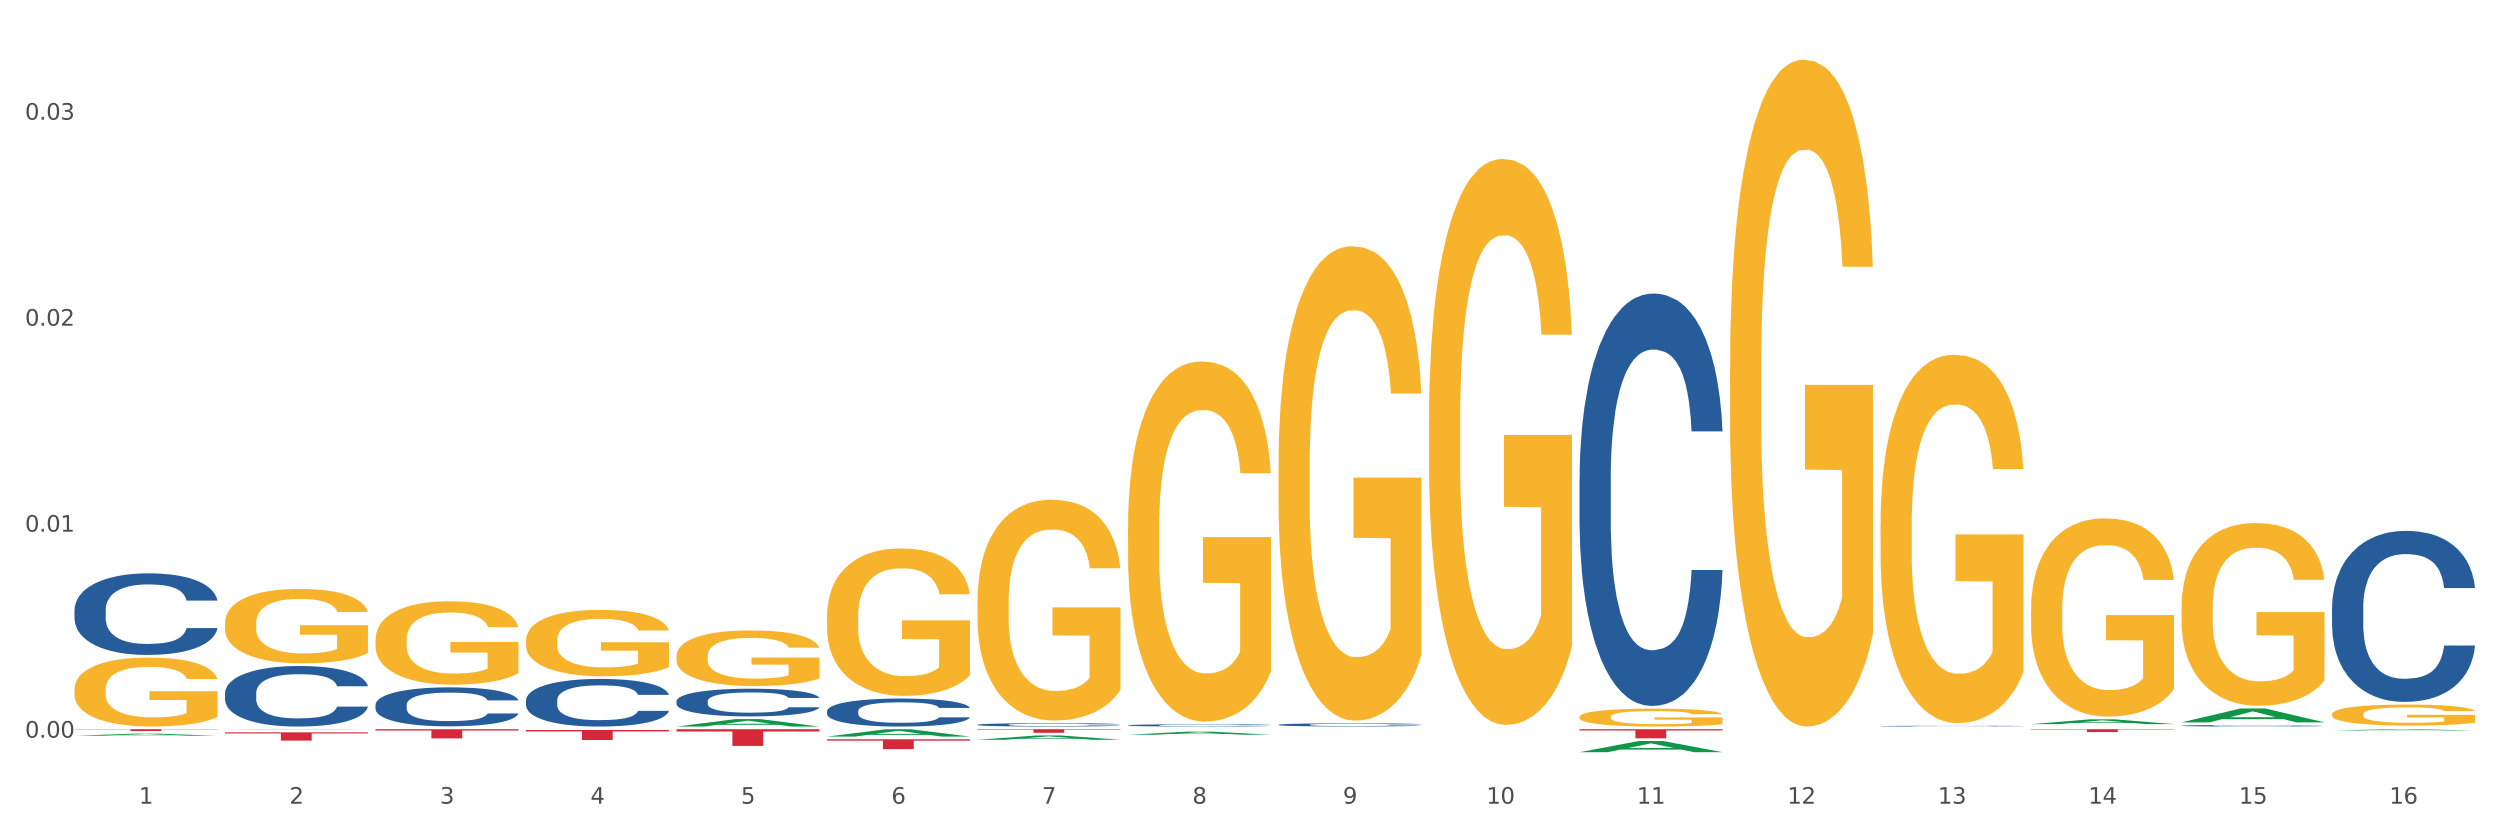 <?xml version="1.0" encoding="utf-8" standalone="no"?>
<!DOCTYPE svg PUBLIC "-//W3C//DTD SVG 1.1//EN"
  "http://www.w3.org/Graphics/SVG/1.1/DTD/svg11.dtd">
<svg xmlns:xlink="http://www.w3.org/1999/xlink" width="1080pt" height="360pt" viewBox="0 0 1080 360" xmlns="http://www.w3.org/2000/svg" version="1.1">
 <rect x="0" y="0" width="1080" height="360" fill="#333333" stroke="none"/>
 <defs>
  <style type="text/css">*{stroke-linejoin: round; stroke-linecap: butt}</style>
 </defs>
 <g id="figure_1">
  <g id="patch_1">
   <path d="M 0 360 
L 1080 360 
L 1080 0 
L 0 0 
z
" style="fill: #ffffff; stroke: #ffffff; stroke-linejoin: miter"/>
  </g>
  <g id="axes_1">
   <g id="matplotlib.axis_1">
    <g id="xtick_1">
     <g id="text_1">
      <!-- 1 -->
      <g style="fill: #4d4d4d" transform="translate(60.004 347.204) scale(0.096 -0.096)">
       <defs>
        <path id="DejaVuSans-31" d="M 794 531 
L 1825 531 
L 1825 4091 
L 703 3866 
L 703 4441 
L 1819 4666 
L 2450 4666 
L 2450 531 
L 3481 531 
L 3481 0 
L 794 0 
L 794 531 
z
" transform="scale(0.016)"/>
       </defs>
       <use xlink:href="#DejaVuSans-31"/>
      </g>
     </g>
    </g>
    <g id="xtick_2">
     <g id="text_2">
      <!-- 2 -->
      <g style="fill: #4d4d4d" transform="translate(125.021 347.204) scale(0.096 -0.096)">
       <defs>
        <path id="DejaVuSans-32" d="M 1228 531 
L 3431 531 
L 3431 0 
L 469 0 
L 469 531 
Q 828 903 1448 1529 
Q 2069 2156 2228 2338 
Q 2531 2678 2651 2914 
Q 2772 3150 2772 3378 
Q 2772 3750 2511 3984 
Q 2250 4219 1831 4219 
Q 1534 4219 1204 4116 
Q 875 4013 500 3803 
L 500 4441 
Q 881 4594 1212 4672 
Q 1544 4750 1819 4750 
Q 2544 4750 2975 4387 
Q 3406 4025 3406 3419 
Q 3406 3131 3298 2873 
Q 3191 2616 2906 2266 
Q 2828 2175 2409 1742 
Q 1991 1309 1228 531 
z
" transform="scale(0.016)"/>
       </defs>
       <use xlink:href="#DejaVuSans-32"/>
      </g>
     </g>
    </g>
    <g id="xtick_3">
     <g id="text_3">
      <!-- 3 -->
      <g style="fill: #4d4d4d" transform="translate(190.039 347.204) scale(0.096 -0.096)">
       <defs>
        <path id="DejaVuSans-33" d="M 2597 2516 
Q 3050 2419 3304 2112 
Q 3559 1806 3559 1356 
Q 3559 666 3084 287 
Q 2609 -91 1734 -91 
Q 1441 -91 1130 -33 
Q 819 25 488 141 
L 488 750 
Q 750 597 1062 519 
Q 1375 441 1716 441 
Q 2309 441 2620 675 
Q 2931 909 2931 1356 
Q 2931 1769 2642 2001 
Q 2353 2234 1838 2234 
L 1294 2234 
L 1294 2753 
L 1863 2753 
Q 2328 2753 2575 2939 
Q 2822 3125 2822 3475 
Q 2822 3834 2567 4026 
Q 2313 4219 1838 4219 
Q 1578 4219 1281 4162 
Q 984 4106 628 3988 
L 628 4550 
Q 988 4650 1302 4700 
Q 1616 4750 1894 4750 
Q 2613 4750 3031 4423 
Q 3450 4097 3450 3541 
Q 3450 3153 3228 2886 
Q 3006 2619 2597 2516 
z
" transform="scale(0.016)"/>
       </defs>
       <use xlink:href="#DejaVuSans-33"/>
      </g>
     </g>
    </g>
    <g id="xtick_4">
     <g id="text_4">
      <!-- 4 -->
      <g style="fill: #4d4d4d" transform="translate(255.056 347.204) scale(0.096 -0.096)">
       <defs>
        <path id="DejaVuSans-34" d="M 2419 4116 
L 825 1625 
L 2419 1625 
L 2419 4116 
z
M 2253 4666 
L 3047 4666 
L 3047 1625 
L 3713 1625 
L 3713 1100 
L 3047 1100 
L 3047 0 
L 2419 0 
L 2419 1100 
L 313 1100 
L 313 1709 
L 2253 4666 
z
" transform="scale(0.016)"/>
       </defs>
       <use xlink:href="#DejaVuSans-34"/>
      </g>
     </g>
    </g>
    <g id="xtick_5">
     <g id="text_5">
      <!-- 5 -->
      <g style="fill: #4d4d4d" transform="translate(320.073 347.204) scale(0.096 -0.096)">
       <defs>
        <path id="DejaVuSans-35" d="M 691 4666 
L 3169 4666 
L 3169 4134 
L 1269 4134 
L 1269 2991 
Q 1406 3038 1543 3061 
Q 1681 3084 1819 3084 
Q 2600 3084 3056 2656 
Q 3513 2228 3513 1497 
Q 3513 744 3044 326 
Q 2575 -91 1722 -91 
Q 1428 -91 1123 -41 
Q 819 9 494 109 
L 494 744 
Q 775 591 1075 516 
Q 1375 441 1709 441 
Q 2250 441 2565 725 
Q 2881 1009 2881 1497 
Q 2881 1984 2565 2268 
Q 2250 2553 1709 2553 
Q 1456 2553 1204 2497 
Q 953 2441 691 2322 
L 691 4666 
z
" transform="scale(0.016)"/>
       </defs>
       <use xlink:href="#DejaVuSans-35"/>
      </g>
     </g>
    </g>
    <g id="xtick_6">
     <g id="text_6">
      <!-- 6 -->
      <g style="fill: #4d4d4d" transform="translate(385.09 347.204) scale(0.096 -0.096)">
       <defs>
        <path id="DejaVuSans-36" d="M 2113 2584 
Q 1688 2584 1439 2293 
Q 1191 2003 1191 1497 
Q 1191 994 1439 701 
Q 1688 409 2113 409 
Q 2538 409 2786 701 
Q 3034 994 3034 1497 
Q 3034 2003 2786 2293 
Q 2538 2584 2113 2584 
z
M 3366 4563 
L 3366 3988 
Q 3128 4100 2886 4159 
Q 2644 4219 2406 4219 
Q 1781 4219 1451 3797 
Q 1122 3375 1075 2522 
Q 1259 2794 1537 2939 
Q 1816 3084 2150 3084 
Q 2853 3084 3261 2657 
Q 3669 2231 3669 1497 
Q 3669 778 3244 343 
Q 2819 -91 2113 -91 
Q 1303 -91 875 529 
Q 447 1150 447 2328 
Q 447 3434 972 4092 
Q 1497 4750 2381 4750 
Q 2619 4750 2861 4703 
Q 3103 4656 3366 4563 
z
" transform="scale(0.016)"/>
       </defs>
       <use xlink:href="#DejaVuSans-36"/>
      </g>
     </g>
    </g>
    <g id="xtick_7">
     <g id="text_7">
      <!-- 7 -->
      <g style="fill: #4d4d4d" transform="translate(450.108 347.204) scale(0.096 -0.096)">
       <defs>
        <path id="DejaVuSans-37" d="M 525 4666 
L 3525 4666 
L 3525 4397 
L 1831 0 
L 1172 0 
L 2766 4134 
L 525 4134 
L 525 4666 
z
" transform="scale(0.016)"/>
       </defs>
       <use xlink:href="#DejaVuSans-37"/>
      </g>
     </g>
    </g>
    <g id="xtick_8">
     <g id="text_8">
      <!-- 8 -->
      <g style="fill: #4d4d4d" transform="translate(515.125 347.204) scale(0.096 -0.096)">
       <defs>
        <path id="DejaVuSans-38" d="M 2034 2216 
Q 1584 2216 1326 1975 
Q 1069 1734 1069 1313 
Q 1069 891 1326 650 
Q 1584 409 2034 409 
Q 2484 409 2743 651 
Q 3003 894 3003 1313 
Q 3003 1734 2745 1975 
Q 2488 2216 2034 2216 
z
M 1403 2484 
Q 997 2584 770 2862 
Q 544 3141 544 3541 
Q 544 4100 942 4425 
Q 1341 4750 2034 4750 
Q 2731 4750 3128 4425 
Q 3525 4100 3525 3541 
Q 3525 3141 3298 2862 
Q 3072 2584 2669 2484 
Q 3125 2378 3379 2068 
Q 3634 1759 3634 1313 
Q 3634 634 3220 271 
Q 2806 -91 2034 -91 
Q 1263 -91 848 271 
Q 434 634 434 1313 
Q 434 1759 690 2068 
Q 947 2378 1403 2484 
z
M 1172 3481 
Q 1172 3119 1398 2916 
Q 1625 2713 2034 2713 
Q 2441 2713 2670 2916 
Q 2900 3119 2900 3481 
Q 2900 3844 2670 4047 
Q 2441 4250 2034 4250 
Q 1625 4250 1398 4047 
Q 1172 3844 1172 3481 
z
" transform="scale(0.016)"/>
       </defs>
       <use xlink:href="#DejaVuSans-38"/>
      </g>
     </g>
    </g>
    <g id="xtick_9">
     <g id="text_9">
      <!-- 9 -->
      <g style="fill: #4d4d4d" transform="translate(580.142 347.204) scale(0.096 -0.096)">
       <defs>
        <path id="DejaVuSans-39" d="M 703 97 
L 703 672 
Q 941 559 1184 500 
Q 1428 441 1663 441 
Q 2288 441 2617 861 
Q 2947 1281 2994 2138 
Q 2813 1869 2534 1725 
Q 2256 1581 1919 1581 
Q 1219 1581 811 2004 
Q 403 2428 403 3163 
Q 403 3881 828 4315 
Q 1253 4750 1959 4750 
Q 2769 4750 3195 4129 
Q 3622 3509 3622 2328 
Q 3622 1225 3098 567 
Q 2575 -91 1691 -91 
Q 1453 -91 1209 -44 
Q 966 3 703 97 
z
M 1959 2075 
Q 2384 2075 2632 2365 
Q 2881 2656 2881 3163 
Q 2881 3666 2632 3958 
Q 2384 4250 1959 4250 
Q 1534 4250 1286 3958 
Q 1038 3666 1038 3163 
Q 1038 2656 1286 2365 
Q 1534 2075 1959 2075 
z
" transform="scale(0.016)"/>
       </defs>
       <use xlink:href="#DejaVuSans-39"/>
      </g>
     </g>
    </g>
    <g id="xtick_10">
     <g id="text_10">
      <!-- 10 -->
      <g style="fill: #4d4d4d" transform="translate(642.105 347.204) scale(0.096 -0.096)">
       <defs>
        <path id="DejaVuSans-30" d="M 2034 4250 
Q 1547 4250 1301 3770 
Q 1056 3291 1056 2328 
Q 1056 1369 1301 889 
Q 1547 409 2034 409 
Q 2525 409 2770 889 
Q 3016 1369 3016 2328 
Q 3016 3291 2770 3770 
Q 2525 4250 2034 4250 
z
M 2034 4750 
Q 2819 4750 3233 4129 
Q 3647 3509 3647 2328 
Q 3647 1150 3233 529 
Q 2819 -91 2034 -91 
Q 1250 -91 836 529 
Q 422 1150 422 2328 
Q 422 3509 836 4129 
Q 1250 4750 2034 4750 
z
" transform="scale(0.016)"/>
       </defs>
       <use xlink:href="#DejaVuSans-31"/>
       <use xlink:href="#DejaVuSans-30" transform="translate(63.623 0)"/>
      </g>
     </g>
    </g>
    <g id="xtick_11">
     <g id="text_11">
      <!-- 11 -->
      <g style="fill: #4d4d4d" transform="translate(707.123 347.204) scale(0.096 -0.096)">
       <use xlink:href="#DejaVuSans-31"/>
       <use xlink:href="#DejaVuSans-31" transform="translate(63.623 0)"/>
      </g>
     </g>
    </g>
    <g id="xtick_12">
     <g id="text_12">
      <!-- 12 -->
      <g style="fill: #4d4d4d" transform="translate(772.14 347.204) scale(0.096 -0.096)">
       <use xlink:href="#DejaVuSans-31"/>
       <use xlink:href="#DejaVuSans-32" transform="translate(63.623 0)"/>
      </g>
     </g>
    </g>
    <g id="xtick_13">
     <g id="text_13">
      <!-- 13 -->
      <g style="fill: #4d4d4d" transform="translate(837.157 347.204) scale(0.096 -0.096)">
       <use xlink:href="#DejaVuSans-31"/>
       <use xlink:href="#DejaVuSans-33" transform="translate(63.623 0)"/>
      </g>
     </g>
    </g>
    <g id="xtick_14">
     <g id="text_14">
      <!-- 14 -->
      <g style="fill: #4d4d4d" transform="translate(902.174 347.204) scale(0.096 -0.096)">
       <use xlink:href="#DejaVuSans-31"/>
       <use xlink:href="#DejaVuSans-34" transform="translate(63.623 0)"/>
      </g>
     </g>
    </g>
    <g id="xtick_15">
     <g id="text_15">
      <!-- 15 -->
      <g style="fill: #4d4d4d" transform="translate(967.192 347.204) scale(0.096 -0.096)">
       <use xlink:href="#DejaVuSans-31"/>
       <use xlink:href="#DejaVuSans-35" transform="translate(63.623 0)"/>
      </g>
     </g>
    </g>
    <g id="xtick_16">
     <g id="text_16">
      <!-- 16 -->
      <g style="fill: #4d4d4d" transform="translate(1032.209 347.204) scale(0.096 -0.096)">
       <use xlink:href="#DejaVuSans-31"/>
       <use xlink:href="#DejaVuSans-36" transform="translate(63.623 0)"/>
      </g>
     </g>
    </g>
    <g id="xtick_17"/>
    <g id="xtick_18"/>
    <g id="xtick_19"/>
    <g id="xtick_20"/>
    <g id="xtick_21"/>
    <g id="xtick_22"/>
    <g id="xtick_23"/>
    <g id="xtick_24"/>
    <g id="xtick_25"/>
    <g id="xtick_26"/>
    <g id="xtick_27"/>
    <g id="xtick_28"/>
    <g id="xtick_29"/>
    <g id="xtick_30"/>
    <g id="xtick_31"/>
   </g>
   <g id="matplotlib.axis_2">
    <g id="ytick_1">
     <g id="text_17">
      <!-- 0.00 -->
      <g style="fill: #4d4d4d" transform="translate(10.8 318.674) scale(0.096 -0.096)">
       <defs>
        <path id="DejaVuSans-2e" d="M 684 794 
L 1344 794 
L 1344 0 
L 684 0 
L 684 794 
z
" transform="scale(0.016)"/>
       </defs>
       <use xlink:href="#DejaVuSans-30"/>
       <use xlink:href="#DejaVuSans-2e" transform="translate(63.623 0)"/>
       <use xlink:href="#DejaVuSans-30" transform="translate(95.41 0)"/>
       <use xlink:href="#DejaVuSans-30" transform="translate(159.033 0)"/>
      </g>
     </g>
    </g>
    <g id="ytick_2">
     <g id="text_18">
      <!-- 0.01 -->
      <g style="fill: #4d4d4d" transform="translate(10.8 229.687) scale(0.096 -0.096)">
       <use xlink:href="#DejaVuSans-30"/>
       <use xlink:href="#DejaVuSans-2e" transform="translate(63.623 0)"/>
       <use xlink:href="#DejaVuSans-30" transform="translate(95.41 0)"/>
       <use xlink:href="#DejaVuSans-31" transform="translate(159.033 0)"/>
      </g>
     </g>
    </g>
    <g id="ytick_3">
     <g id="text_19">
      <!-- 0.02 -->
      <g style="fill: #4d4d4d" transform="translate(10.8 140.7) scale(0.096 -0.096)">
       <use xlink:href="#DejaVuSans-30"/>
       <use xlink:href="#DejaVuSans-2e" transform="translate(63.623 0)"/>
       <use xlink:href="#DejaVuSans-30" transform="translate(95.41 0)"/>
       <use xlink:href="#DejaVuSans-32" transform="translate(159.033 0)"/>
      </g>
     </g>
    </g>
    <g id="ytick_4">
     <g id="text_20">
      <!-- 0.03 -->
      <g style="fill: #4d4d4d" transform="translate(10.8 51.713) scale(0.096 -0.096)">
       <use xlink:href="#DejaVuSans-30"/>
       <use xlink:href="#DejaVuSans-2e" transform="translate(63.623 0)"/>
       <use xlink:href="#DejaVuSans-30" transform="translate(95.41 0)"/>
       <use xlink:href="#DejaVuSans-33" transform="translate(159.033 0)"/>
      </g>
     </g>
    </g>
    <g id="ytick_5"/>
    <g id="ytick_6"/>
    <g id="ytick_7"/>
   </g>
   <g id="PolyCollection_1">
    <path d="M 32.175 317.848 
L 32.239 317.847 
L 57.709 316.936 
L 68.28 316.935 
L 93.941 317.85 
L 81.715 317.85 
L 76.176 317.637 
L 49.877 317.637 
L 49.686 317.64 
L 44.337 317.85 
L 32.175 317.85 
L 32.175 317.848 
L 53.188 317.51 
L 72.864 317.509 
L 63.122 317.13 
L 62.995 317.128 
L 62.867 317.131 
L 53.125 317.509 
L 53.188 317.51 
L 32.175 317.848 
z
" clip-path="url(#p35c07935b0)" style="fill: #109648"/>
    <path d="M 487.296 228.043 
L 487.369 227.9 
L 487.369 222.786 
L 487.514 218.381 
L 488.244 207.725 
L 489.338 198.916 
L 490.14 194.228 
L 490.942 190.392 
L 491.89 186.555 
L 493.057 182.577 
L 495.171 176.752 
L 496.484 173.768 
L 498.088 170.643 
L 501.005 166.096 
L 503.12 163.539 
L 505.308 161.407 
L 508.881 158.85 
L 511.215 157.713 
L 513.694 156.861 
L 516.684 156.293 
L 518.945 156.151 
L 523.903 156.577 
L 528.133 157.856 
L 530.175 158.85 
L 532.8 160.555 
L 534.186 161.692 
L 536.446 163.965 
L 538.78 166.949 
L 540.384 169.506 
L 542.791 174.337 
L 544.614 179.167 
L 546.291 185.135 
L 547.166 189.255 
L 547.822 193.091 
L 548.406 197.496 
L 548.989 204.457 
L 535.863 204.457 
L 535.352 199.485 
L 534.55 194.796 
L 533.383 190.25 
L 532.363 187.408 
L 530.612 183.856 
L 529.008 181.583 
L 527.331 179.878 
L 525.289 178.457 
L 523.685 177.747 
L 521.424 177.178 
L 516.976 177.32 
L 513.986 178.457 
L 511.944 179.878 
L 510.631 181.156 
L 509.464 182.577 
L 508.152 184.566 
L 506.62 187.55 
L 505.527 190.25 
L 504.433 193.659 
L 503.558 197.069 
L 502.756 201.048 
L 502.099 205.31 
L 501.589 209.714 
L 501.151 215.113 
L 500.787 224.064 
L 500.787 243.529 
L 500.932 247.934 
L 501.297 253.759 
L 501.735 258.163 
L 502.464 263.42 
L 503.12 266.972 
L 504.36 272.087 
L 505.745 276.349 
L 506.839 279.049 
L 507.933 281.322 
L 509.829 284.448 
L 511.944 287.005 
L 513.767 288.568 
L 516.246 289.989 
L 517.924 290.557 
L 519.382 290.842 
L 522.955 290.842 
L 525.508 290.415 
L 528.352 289.421 
L 530.539 288.142 
L 532.363 286.579 
L 534.404 284.022 
L 535.717 281.606 
L 535.717 251.912 
L 519.674 251.77 
L 519.674 232.021 
L 549.062 232.021 
L 549.062 289.989 
L 547.822 292.973 
L 546.437 295.672 
L 544.978 298.088 
L 542.791 301.071 
L 540.165 303.913 
L 537.832 305.902 
L 535.352 307.607 
L 532.435 309.17 
L 528.643 310.591 
L 526.31 311.159 
L 523.393 311.585 
L 519.966 311.727 
L 516.976 311.443 
L 514.059 310.733 
L 510.996 309.454 
L 508.006 307.607 
L 505.745 305.76 
L 503.485 303.487 
L 501.078 300.503 
L 499.182 297.661 
L 497.724 295.104 
L 496.119 291.836 
L 494.369 287.574 
L 493.057 283.738 
L 491.89 279.759 
L 490.65 274.644 
L 489.775 270.24 
L 488.9 264.699 
L 488.39 260.579 
L 487.806 254.185 
L 487.369 245.234 
L 487.296 228.043 
z
" clip-path="url(#p35c07935b0)" style="fill: #f7b32b"/>
    <path d="M 552.313 201.078 
L 552.386 200.891 
L 552.386 194.153 
L 552.532 188.351 
L 553.261 174.314 
L 554.355 162.71 
L 555.157 156.534 
L 555.959 151.48 
L 556.907 146.427 
L 558.074 141.186 
L 560.189 133.513 
L 561.501 129.582 
L 563.106 125.465 
L 566.023 119.475 
L 568.137 116.107 
L 570.325 113.299 
L 573.898 109.93 
L 576.232 108.433 
L 578.711 107.31 
L 581.701 106.561 
L 583.962 106.374 
L 588.921 106.936 
L 593.15 108.62 
L 595.192 109.93 
L 597.817 112.176 
L 599.203 113.673 
L 601.464 116.668 
L 603.797 120.598 
L 605.401 123.967 
L 607.808 130.331 
L 609.631 136.694 
L 611.308 144.555 
L 612.183 149.983 
L 612.84 155.036 
L 613.423 160.838 
L 614.006 170.009 
L 600.88 170.009 
L 600.37 163.459 
L 599.567 157.282 
L 598.401 151.293 
L 597.38 147.55 
L 595.63 142.871 
L 594.025 139.876 
L 592.348 137.63 
L 590.306 135.759 
L 588.702 134.823 
L 586.441 134.074 
L 581.993 134.261 
L 579.003 135.759 
L 576.961 137.63 
L 575.649 139.315 
L 574.482 141.186 
L 573.169 143.807 
L 571.638 147.737 
L 570.544 151.293 
L 569.45 155.785 
L 568.575 160.277 
L 567.773 165.517 
L 567.116 171.132 
L 566.606 176.934 
L 566.168 184.046 
L 565.804 195.838 
L 565.804 221.479 
L 565.95 227.281 
L 566.314 234.954 
L 566.752 240.756 
L 567.481 247.681 
L 568.137 252.361 
L 569.377 259.098 
L 570.763 264.713 
L 571.856 268.269 
L 572.95 271.264 
L 574.846 275.381 
L 576.961 278.75 
L 578.784 280.809 
L 581.264 282.681 
L 582.941 283.429 
L 584.399 283.804 
L 587.973 283.804 
L 590.525 283.242 
L 593.369 281.932 
L 595.557 280.248 
L 597.38 278.189 
L 599.422 274.82 
L 600.734 271.638 
L 600.734 232.521 
L 584.691 232.334 
L 584.691 206.319 
L 614.079 206.319 
L 614.079 282.681 
L 612.84 286.611 
L 611.454 290.167 
L 609.996 293.349 
L 607.808 297.279 
L 605.183 301.023 
L 602.849 303.643 
L 600.37 305.889 
L 597.453 307.948 
L 593.661 309.819 
L 591.327 310.568 
L 588.41 311.129 
L 584.983 311.317 
L 581.993 310.942 
L 579.076 310.006 
L 576.013 308.322 
L 573.023 305.889 
L 570.763 303.456 
L 568.502 300.461 
L 566.096 296.531 
L 564.199 292.788 
L 562.741 289.419 
L 561.137 285.114 
L 559.387 279.499 
L 558.074 274.446 
L 556.907 269.205 
L 555.667 262.467 
L 554.792 256.665 
L 553.917 249.366 
L 553.407 243.938 
L 552.823 235.516 
L 552.386 223.725 
L 552.313 201.078 
z
" clip-path="url(#p35c07935b0)" style="fill: #f7b32b"/>
    <path d="M 617.33 181.632 
L 617.403 181.409 
L 617.403 173.37 
L 617.549 166.448 
L 618.278 149.701 
L 619.372 135.857 
L 620.174 128.488 
L 620.976 122.459 
L 621.924 116.43 
L 623.091 110.178 
L 625.206 101.023 
L 626.519 96.333 
L 628.123 91.421 
L 631.04 84.275 
L 633.155 80.256 
L 635.342 76.907 
L 638.916 72.887 
L 641.249 71.101 
L 643.729 69.761 
L 646.718 68.868 
L 648.979 68.645 
L 653.938 69.315 
L 658.167 71.324 
L 660.209 72.887 
L 662.835 75.567 
L 664.22 77.353 
L 666.481 80.926 
L 668.814 85.615 
L 670.419 89.635 
L 672.825 97.227 
L 674.648 104.819 
L 676.325 114.197 
L 677.201 120.673 
L 677.857 126.702 
L 678.44 133.624 
L 679.024 144.565 
L 665.897 144.565 
L 665.387 136.75 
L 664.585 129.381 
L 663.418 122.236 
L 662.397 117.77 
L 660.647 112.187 
L 659.043 108.615 
L 657.365 105.935 
L 655.323 103.702 
L 653.719 102.586 
L 651.458 101.693 
L 647.01 101.916 
L 644.02 103.702 
L 641.978 105.935 
L 640.666 107.945 
L 639.499 110.178 
L 638.186 113.304 
L 636.655 117.993 
L 635.561 122.236 
L 634.467 127.595 
L 633.592 132.954 
L 632.79 139.206 
L 632.134 145.905 
L 631.623 152.827 
L 631.186 161.312 
L 630.821 175.38 
L 630.821 205.972 
L 630.967 212.894 
L 631.332 222.049 
L 631.769 228.971 
L 632.498 237.233 
L 633.155 242.815 
L 634.394 250.854 
L 635.78 257.553 
L 636.874 261.796 
L 637.968 265.368 
L 639.864 270.281 
L 641.978 274.3 
L 643.801 276.756 
L 646.281 278.989 
L 647.958 279.882 
L 649.417 280.329 
L 652.99 280.329 
L 655.542 279.659 
L 658.386 278.096 
L 660.574 276.086 
L 662.397 273.63 
L 664.439 269.611 
L 665.752 265.815 
L 665.752 219.146 
L 649.708 218.923 
L 649.708 187.885 
L 679.097 187.885 
L 679.097 278.989 
L 677.857 283.678 
L 676.471 287.921 
L 675.013 291.717 
L 672.825 296.406 
L 670.2 300.872 
L 667.866 303.998 
L 665.387 306.678 
L 662.47 309.134 
L 658.678 311.367 
L 656.344 312.26 
L 653.427 312.93 
L 650 313.154 
L 647.01 312.707 
L 644.093 311.59 
L 641.03 309.581 
L 638.041 306.678 
L 635.78 303.775 
L 633.519 300.202 
L 631.113 295.513 
L 629.217 291.047 
L 627.758 287.028 
L 626.154 281.892 
L 624.404 275.193 
L 623.091 269.164 
L 621.924 262.912 
L 620.685 254.873 
L 619.81 247.951 
L 618.934 239.243 
L 618.424 232.767 
L 617.841 222.719 
L 617.403 208.651 
L 617.33 181.632 
z
" clip-path="url(#p35c07935b0)" style="fill: #f7b32b"/>
    <path d="M 357.261 307.207 
L 357.334 307.196 
L 357.334 306.886 
L 357.553 306.466 
L 358.356 305.693 
L 359.378 305.107 
L 361.131 304.422 
L 362.08 304.135 
L 363.321 303.814 
L 365.876 303.295 
L 368.797 302.853 
L 370.841 302.61 
L 372.374 302.455 
L 375.806 302.179 
L 377.777 302.057 
L 379.821 301.958 
L 381.574 301.892 
L 384.494 301.814 
L 386.83 301.781 
L 389.532 301.77 
L 391.795 301.781 
L 394.788 301.825 
L 399.169 301.958 
L 400.848 302.035 
L 403.111 302.168 
L 405.448 302.345 
L 407.346 302.522 
L 409.536 302.776 
L 411.8 303.107 
L 413.99 303.527 
L 415.523 303.914 
L 416.764 304.323 
L 417.859 304.82 
L 418.663 305.361 
L 419.028 305.814 
L 405.667 305.814 
L 405.302 305.406 
L 404.572 304.964 
L 403.842 304.665 
L 403.038 304.422 
L 401.797 304.146 
L 400.702 303.969 
L 398.877 303.759 
L 397.198 303.626 
L 395.81 303.549 
L 394.131 303.483 
L 390.554 303.417 
L 387.998 303.417 
L 386.392 303.439 
L 384.421 303.494 
L 382.742 303.571 
L 380.77 303.704 
L 379.237 303.847 
L 377.704 304.035 
L 376.828 304.168 
L 375.514 304.411 
L 374.638 304.61 
L 373.469 304.952 
L 372.812 305.196 
L 371.644 305.825 
L 371.133 306.289 
L 370.914 306.61 
L 370.768 306.964 
L 370.768 308.687 
L 371.206 309.461 
L 371.571 309.792 
L 372.155 310.168 
L 373.25 310.654 
L 374.857 311.129 
L 376.536 311.472 
L 377.923 311.682 
L 379.237 311.837 
L 380.551 311.958 
L 382.158 312.069 
L 383.472 312.135 
L 385.443 312.201 
L 387.779 312.234 
L 389.605 312.234 
L 393.328 312.179 
L 395.007 312.124 
L 396.614 312.046 
L 398.366 311.925 
L 399.753 311.792 
L 400.556 311.693 
L 401.87 311.483 
L 402.892 311.262 
L 403.769 311.008 
L 404.353 310.787 
L 405.01 310.455 
L 405.521 310.08 
L 405.667 309.881 
L 419.028 309.881 
L 418.736 310.278 
L 418.224 310.665 
L 417.202 311.185 
L 416.399 311.483 
L 415.158 311.848 
L 413.844 312.157 
L 412.019 312.5 
L 410.339 312.754 
L 408.587 312.975 
L 406.689 313.174 
L 403.257 313.45 
L 402.016 313.527 
L 399.388 313.66 
L 397.344 313.737 
L 394.35 313.814 
L 391.284 313.859 
L 388.071 313.87 
L 385.224 313.848 
L 382.085 313.781 
L 380.113 313.715 
L 377.923 313.616 
L 375.368 313.461 
L 372.958 313.273 
L 370.695 313.052 
L 368.578 312.798 
L 366.606 312.511 
L 364.051 312.035 
L 362.153 311.571 
L 360.766 311.14 
L 359.817 310.776 
L 358.867 310.312 
L 358.356 309.991 
L 357.553 309.218 
L 357.261 308.499 
L 357.261 307.207 
z
" clip-path="url(#p35c07935b0)" style="fill: #255c99"/>
    <path d="M 422.278 313.07 
L 422.351 313.069 
L 422.351 313.032 
L 422.57 312.982 
L 423.374 312.889 
L 424.396 312.819 
L 426.148 312.736 
L 427.097 312.702 
L 428.338 312.664 
L 430.894 312.601 
L 433.814 312.548 
L 435.858 312.519 
L 437.391 312.501 
L 440.823 312.467 
L 442.794 312.453 
L 444.839 312.441 
L 446.591 312.433 
L 449.511 312.424 
L 451.847 312.42 
L 454.549 312.418 
L 456.812 312.42 
L 459.806 312.425 
L 464.186 312.441 
L 465.865 312.45 
L 468.129 312.466 
L 470.465 312.487 
L 472.363 312.509 
L 474.554 312.539 
L 476.817 312.579 
L 479.007 312.629 
L 480.54 312.676 
L 481.782 312.725 
L 482.877 312.784 
L 483.68 312.849 
L 484.045 312.903 
L 470.684 312.903 
L 470.319 312.854 
L 469.589 312.801 
L 468.859 312.766 
L 468.056 312.736 
L 466.814 312.703 
L 465.719 312.682 
L 463.894 312.657 
L 462.215 312.641 
L 460.828 312.632 
L 459.148 312.624 
L 455.571 312.616 
L 453.016 312.616 
L 451.409 312.619 
L 449.438 312.625 
L 447.759 312.634 
L 445.788 312.65 
L 444.254 312.668 
L 442.721 312.69 
L 441.845 312.706 
L 440.531 312.735 
L 439.655 312.759 
L 438.487 312.8 
L 437.83 312.829 
L 436.661 312.905 
L 436.15 312.96 
L 435.931 312.999 
L 435.785 313.041 
L 435.785 313.248 
L 436.223 313.341 
L 436.588 313.381 
L 437.172 313.426 
L 438.268 313.484 
L 439.874 313.541 
L 441.553 313.582 
L 442.94 313.607 
L 444.254 313.626 
L 445.569 313.64 
L 447.175 313.654 
L 448.489 313.662 
L 450.46 313.67 
L 452.797 313.674 
L 454.622 313.674 
L 458.345 313.667 
L 460.025 313.66 
L 461.631 313.651 
L 463.383 313.636 
L 464.77 313.621 
L 465.573 313.609 
L 466.887 313.583 
L 467.91 313.557 
L 468.786 313.526 
L 469.37 313.5 
L 470.027 313.46 
L 470.538 313.415 
L 470.684 313.391 
L 484.045 313.391 
L 483.753 313.439 
L 483.242 313.485 
L 482.22 313.548 
L 481.416 313.583 
L 480.175 313.627 
L 478.861 313.664 
L 477.036 313.705 
L 475.357 313.736 
L 473.604 313.762 
L 471.706 313.786 
L 468.275 313.819 
L 467.034 313.829 
L 464.405 313.844 
L 462.361 313.854 
L 459.367 313.863 
L 456.301 313.868 
L 453.089 313.87 
L 450.241 313.867 
L 447.102 313.859 
L 445.131 313.851 
L 442.94 313.839 
L 440.385 313.821 
L 437.976 313.798 
L 435.712 313.772 
L 433.595 313.741 
L 431.624 313.707 
L 429.068 313.65 
L 427.17 313.594 
L 425.783 313.542 
L 424.834 313.499 
L 423.885 313.443 
L 423.374 313.404 
L 422.57 313.312 
L 422.278 313.226 
L 422.278 313.07 
z
" clip-path="url(#p35c07935b0)" style="fill: #255c99"/>
    <path d="M 487.296 313.327 
L 487.369 313.326 
L 487.369 313.301 
L 487.588 313.267 
L 488.391 313.204 
L 489.413 313.156 
L 491.165 313.1 
L 492.114 313.077 
L 493.356 313.051 
L 495.911 313.008 
L 498.831 312.972 
L 500.876 312.953 
L 502.409 312.94 
L 505.84 312.918 
L 507.811 312.908 
L 509.856 312.9 
L 511.608 312.894 
L 514.528 312.888 
L 516.865 312.885 
L 519.566 312.884 
L 521.829 312.885 
L 524.823 312.889 
L 529.203 312.9 
L 530.883 312.906 
L 533.146 312.917 
L 535.482 312.931 
L 537.38 312.945 
L 539.571 312.966 
L 541.834 312.993 
L 544.024 313.027 
L 545.558 313.059 
L 546.799 313.092 
L 547.894 313.133 
L 548.697 313.177 
L 549.062 313.214 
L 535.701 313.214 
L 535.336 313.18 
L 534.606 313.144 
L 533.876 313.12 
L 533.073 313.1 
L 531.832 313.078 
L 530.737 313.063 
L 528.911 313.046 
L 527.232 313.035 
L 525.845 313.029 
L 524.166 313.024 
L 520.588 313.018 
L 518.033 313.018 
L 516.427 313.02 
L 514.455 313.025 
L 512.776 313.031 
L 510.805 313.042 
L 509.272 313.053 
L 507.738 313.069 
L 506.862 313.08 
L 505.548 313.099 
L 504.672 313.115 
L 503.504 313.143 
L 502.847 313.163 
L 501.679 313.214 
L 501.168 313.252 
L 500.949 313.278 
L 500.803 313.307 
L 500.803 313.448 
L 501.241 313.511 
L 501.606 313.538 
L 502.19 313.568 
L 503.285 313.608 
L 504.891 313.646 
L 506.57 313.674 
L 507.957 313.691 
L 509.272 313.704 
L 510.586 313.714 
L 512.192 313.723 
L 513.506 313.728 
L 515.478 313.734 
L 517.814 313.736 
L 519.639 313.736 
L 523.363 313.732 
L 525.042 313.727 
L 526.648 313.721 
L 528.4 313.711 
L 529.787 313.7 
L 530.591 313.692 
L 531.905 313.675 
L 532.927 313.657 
L 533.803 313.637 
L 534.387 313.619 
L 535.044 313.592 
L 535.555 313.561 
L 535.701 313.545 
L 549.062 313.545 
L 548.77 313.577 
L 548.259 313.609 
L 547.237 313.651 
L 546.434 313.675 
L 545.193 313.705 
L 543.878 313.73 
L 542.053 313.758 
L 540.374 313.779 
L 538.622 313.797 
L 536.723 313.813 
L 533.292 313.835 
L 532.051 313.842 
L 529.422 313.853 
L 527.378 313.859 
L 524.385 313.865 
L 521.318 313.869 
L 518.106 313.87 
L 515.258 313.868 
L 512.119 313.862 
L 510.148 313.857 
L 507.957 313.849 
L 505.402 313.836 
L 502.993 313.821 
L 500.73 313.803 
L 498.612 313.782 
L 496.641 313.759 
L 494.086 313.72 
L 492.187 313.682 
L 490.8 313.647 
L 489.851 313.618 
L 488.902 313.58 
L 488.391 313.554 
L 487.588 313.491 
L 487.296 313.432 
L 487.296 313.327 
z
" clip-path="url(#p35c07935b0)" style="fill: #255c99"/>
    <path d="M 552.313 313.089 
L 552.386 313.088 
L 552.386 313.053 
L 552.605 313.005 
L 553.408 312.918 
L 554.43 312.851 
L 556.182 312.774 
L 557.132 312.741 
L 558.373 312.705 
L 560.928 312.646 
L 563.848 312.596 
L 565.893 312.569 
L 567.426 312.551 
L 570.857 312.52 
L 572.829 312.506 
L 574.873 312.495 
L 576.625 312.487 
L 579.546 312.479 
L 581.882 312.475 
L 584.583 312.474 
L 586.847 312.475 
L 589.84 312.48 
L 594.221 312.495 
L 595.9 312.504 
L 598.163 312.519 
L 600.499 312.539 
L 602.398 312.559 
L 604.588 312.587 
L 606.851 312.625 
L 609.042 312.673 
L 610.575 312.716 
L 611.816 312.763 
L 612.911 312.819 
L 613.714 312.88 
L 614.079 312.932 
L 600.718 312.932 
L 600.353 312.885 
L 599.623 312.835 
L 598.893 312.801 
L 598.09 312.774 
L 596.849 312.743 
L 595.754 312.723 
L 593.929 312.699 
L 592.249 312.684 
L 590.862 312.675 
L 589.183 312.668 
L 585.605 312.66 
L 583.05 312.66 
L 581.444 312.663 
L 579.473 312.669 
L 577.793 312.678 
L 575.822 312.693 
L 574.289 312.709 
L 572.756 312.73 
L 571.88 312.745 
L 570.565 312.773 
L 569.689 312.795 
L 568.521 312.834 
L 567.864 312.861 
L 566.696 312.933 
L 566.185 312.985 
L 565.966 313.022 
L 565.82 313.062 
L 565.82 313.257 
L 566.258 313.344 
L 566.623 313.382 
L 567.207 313.424 
L 568.302 313.48 
L 569.908 313.533 
L 571.588 313.572 
L 572.975 313.596 
L 574.289 313.613 
L 575.603 313.627 
L 577.209 313.64 
L 578.523 313.647 
L 580.495 313.655 
L 582.831 313.658 
L 584.656 313.658 
L 588.38 313.652 
L 590.059 313.646 
L 591.665 313.637 
L 593.418 313.623 
L 594.805 313.608 
L 595.608 313.597 
L 596.922 313.573 
L 597.944 313.548 
L 598.82 313.52 
L 599.404 313.495 
L 600.061 313.457 
L 600.572 313.414 
L 600.718 313.392 
L 614.079 313.392 
L 613.787 313.437 
L 613.276 313.481 
L 612.254 313.54 
L 611.451 313.573 
L 610.21 313.615 
L 608.896 313.65 
L 607.07 313.688 
L 605.391 313.717 
L 603.639 313.742 
L 601.741 313.765 
L 598.309 313.796 
L 597.068 313.805 
L 594.44 313.82 
L 592.395 313.829 
L 589.402 313.837 
L 586.336 313.842 
L 583.123 313.844 
L 580.276 313.841 
L 577.136 313.834 
L 575.165 313.826 
L 572.975 313.815 
L 570.419 313.797 
L 568.01 313.776 
L 565.747 313.751 
L 563.629 313.722 
L 561.658 313.69 
L 559.103 313.636 
L 557.205 313.583 
L 555.817 313.535 
L 554.868 313.493 
L 553.919 313.441 
L 553.408 313.404 
L 552.605 313.317 
L 552.313 313.236 
L 552.313 313.089 
z
" clip-path="url(#p35c07935b0)" style="fill: #255c99"/>
    <path d="M 682.347 206.858 
L 682.42 206.695 
L 682.42 202.139 
L 682.639 195.956 
L 683.443 184.566 
L 684.465 175.942 
L 686.217 165.854 
L 687.166 161.623 
L 688.407 156.904 
L 690.963 149.257 
L 693.883 142.748 
L 695.927 139.168 
L 697.46 136.89 
L 700.892 132.822 
L 702.863 131.033 
L 704.907 129.568 
L 706.66 128.592 
L 709.58 127.453 
L 711.916 126.965 
L 714.618 126.802 
L 716.881 126.965 
L 719.875 127.616 
L 724.255 129.568 
L 725.934 130.707 
L 728.198 132.66 
L 730.534 135.263 
L 732.432 137.867 
L 734.623 141.609 
L 736.886 146.491 
L 739.076 152.674 
L 740.609 158.369 
L 741.85 164.389 
L 742.946 171.711 
L 743.749 179.685 
L 744.114 186.356 
L 730.753 186.356 
L 730.388 180.335 
L 729.658 173.827 
L 728.928 169.433 
L 728.125 165.854 
L 726.883 161.786 
L 725.788 159.182 
L 723.963 156.091 
L 722.284 154.138 
L 720.897 152.999 
L 719.217 152.023 
L 715.64 151.047 
L 713.085 151.047 
L 711.478 151.372 
L 709.507 152.186 
L 707.828 153.325 
L 705.857 155.277 
L 704.323 157.393 
L 702.79 160.159 
L 701.914 162.111 
L 700.6 165.691 
L 699.724 168.62 
L 698.556 173.664 
L 697.899 177.244 
L 696.73 186.519 
L 696.219 193.353 
L 696 198.071 
L 695.854 203.278 
L 695.854 228.662 
L 696.292 240.052 
L 696.657 244.934 
L 697.241 250.466 
L 698.337 257.625 
L 699.943 264.622 
L 701.622 269.666 
L 703.009 272.758 
L 704.323 275.036 
L 705.638 276.826 
L 707.244 278.453 
L 708.558 279.429 
L 710.529 280.406 
L 712.866 280.894 
L 714.691 280.894 
L 718.414 280.08 
L 720.094 279.267 
L 721.7 278.128 
L 723.452 276.338 
L 724.839 274.385 
L 725.642 272.921 
L 726.956 269.829 
L 727.979 266.575 
L 728.855 262.832 
L 729.439 259.578 
L 730.096 254.696 
L 730.607 249.164 
L 730.753 246.235 
L 744.114 246.235 
L 743.822 252.093 
L 743.311 257.788 
L 742.289 265.436 
L 741.485 269.829 
L 740.244 275.199 
L 738.93 279.755 
L 737.105 284.799 
L 735.426 288.541 
L 733.673 291.796 
L 731.775 294.725 
L 728.344 298.792 
L 727.102 299.931 
L 724.474 301.884 
L 722.43 303.023 
L 719.436 304.162 
L 716.37 304.813 
L 713.158 304.976 
L 710.31 304.65 
L 707.171 303.674 
L 705.2 302.698 
L 703.009 301.233 
L 700.454 298.955 
L 698.045 296.189 
L 695.781 292.935 
L 693.664 289.192 
L 691.693 284.962 
L 689.137 277.965 
L 687.239 271.131 
L 685.852 264.785 
L 684.903 259.415 
L 683.954 252.581 
L 683.443 247.862 
L 682.639 236.472 
L 682.347 225.896 
L 682.347 206.858 
z
" clip-path="url(#p35c07935b0)" style="fill: #255c99"/>
    <path d="M 812.382 313.686 
L 812.455 313.686 
L 812.455 313.678 
L 812.674 313.666 
L 813.477 313.645 
L 814.499 313.629 
L 816.251 313.61 
L 817.201 313.602 
L 818.442 313.593 
L 820.997 313.579 
L 823.917 313.567 
L 825.962 313.56 
L 827.495 313.556 
L 830.926 313.548 
L 832.898 313.545 
L 834.942 313.542 
L 836.694 313.54 
L 839.615 313.538 
L 841.951 313.537 
L 844.652 313.537 
L 846.916 313.537 
L 849.909 313.538 
L 854.29 313.542 
L 855.969 313.544 
L 858.232 313.548 
L 860.568 313.553 
L 862.467 313.557 
L 864.657 313.564 
L 866.92 313.574 
L 869.111 313.585 
L 870.644 313.596 
L 871.885 313.607 
L 872.98 313.621 
L 873.783 313.636 
L 874.148 313.648 
L 860.787 313.648 
L 860.422 313.637 
L 859.692 313.625 
L 858.962 313.616 
L 858.159 313.61 
L 856.918 313.602 
L 855.823 313.597 
L 853.998 313.592 
L 852.318 313.588 
L 850.931 313.586 
L 849.252 313.584 
L 845.674 313.582 
L 843.119 313.582 
L 841.513 313.583 
L 839.542 313.584 
L 837.862 313.586 
L 835.891 313.59 
L 834.358 313.594 
L 832.825 313.599 
L 831.949 313.603 
L 830.634 313.609 
L 829.758 313.615 
L 828.59 313.624 
L 827.933 313.631 
L 826.765 313.648 
L 826.254 313.661 
L 826.035 313.67 
L 825.889 313.68 
L 825.889 313.727 
L 826.327 313.748 
L 826.692 313.757 
L 827.276 313.768 
L 828.371 313.781 
L 829.977 313.794 
L 831.657 313.804 
L 833.044 313.809 
L 834.358 313.814 
L 835.672 313.817 
L 837.278 313.82 
L 838.592 313.822 
L 840.564 313.824 
L 842.9 313.825 
L 844.725 313.825 
L 848.449 313.823 
L 850.128 313.822 
L 851.734 313.82 
L 853.486 313.816 
L 854.874 313.813 
L 855.677 313.81 
L 856.991 313.804 
L 858.013 313.798 
L 858.889 313.791 
L 859.473 313.785 
L 860.13 313.776 
L 860.641 313.765 
L 860.787 313.76 
L 874.148 313.76 
L 873.856 313.771 
L 873.345 313.782 
L 872.323 313.796 
L 871.52 313.804 
L 870.279 313.814 
L 868.965 313.823 
L 867.139 313.832 
L 865.46 313.839 
L 863.708 313.845 
L 861.81 313.851 
L 858.378 313.858 
L 857.137 313.86 
L 854.509 313.864 
L 852.464 313.866 
L 849.471 313.868 
L 846.405 313.869 
L 843.192 313.87 
L 840.345 313.869 
L 837.205 313.867 
L 835.234 313.865 
L 833.044 313.863 
L 830.488 313.858 
L 828.079 313.853 
L 825.816 313.847 
L 823.698 313.84 
L 821.727 313.832 
L 819.172 313.819 
L 817.274 313.806 
L 815.886 313.795 
L 814.937 313.785 
L 813.988 313.772 
L 813.477 313.763 
L 812.674 313.742 
L 812.382 313.722 
L 812.382 313.686 
z
" clip-path="url(#p35c07935b0)" style="fill: #255c99"/>
    <path d="M 942.416 313.511 
L 942.489 313.511 
L 942.489 313.494 
L 942.708 313.471 
L 943.512 313.43 
L 944.534 313.398 
L 946.286 313.361 
L 947.235 313.346 
L 948.476 313.329 
L 951.032 313.301 
L 953.952 313.277 
L 955.996 313.264 
L 957.529 313.256 
L 960.961 313.241 
L 962.932 313.234 
L 964.976 313.229 
L 966.729 313.225 
L 969.649 313.221 
L 971.985 313.219 
L 974.687 313.219 
L 976.95 313.219 
L 979.943 313.222 
L 984.324 313.229 
L 986.003 313.233 
L 988.267 313.24 
L 990.603 313.25 
L 992.501 313.259 
L 994.691 313.273 
L 996.955 313.291 
L 999.145 313.313 
L 1000.678 313.334 
L 1001.919 313.356 
L 1003.015 313.383 
L 1003.818 313.412 
L 1004.183 313.436 
L 990.822 313.436 
L 990.457 313.414 
L 989.727 313.391 
L 988.997 313.375 
L 988.194 313.361 
L 986.952 313.347 
L 985.857 313.337 
L 984.032 313.326 
L 982.353 313.319 
L 980.966 313.315 
L 979.286 313.311 
L 975.709 313.307 
L 973.154 313.307 
L 971.547 313.309 
L 969.576 313.312 
L 967.897 313.316 
L 965.926 313.323 
L 964.392 313.331 
L 962.859 313.341 
L 961.983 313.348 
L 960.669 313.361 
L 959.793 313.372 
L 958.625 313.39 
L 957.967 313.403 
L 956.799 313.437 
L 956.288 313.462 
L 956.069 313.479 
L 955.923 313.498 
L 955.923 313.591 
L 956.361 313.633 
L 956.726 313.65 
L 957.31 313.671 
L 958.406 313.697 
L 960.012 313.722 
L 961.691 313.741 
L 963.078 313.752 
L 964.392 313.76 
L 965.707 313.767 
L 967.313 313.773 
L 968.627 313.776 
L 970.598 313.78 
L 972.935 313.782 
L 974.76 313.782 
L 978.483 313.779 
L 980.163 313.776 
L 981.769 313.772 
L 983.521 313.765 
L 984.908 313.758 
L 985.711 313.753 
L 987.025 313.741 
L 988.048 313.729 
L 988.924 313.716 
L 989.508 313.704 
L 990.165 313.686 
L 990.676 313.666 
L 990.822 313.655 
L 1004.183 313.655 
L 1003.891 313.677 
L 1003.38 313.697 
L 1002.358 313.725 
L 1001.554 313.741 
L 1000.313 313.761 
L 998.999 313.778 
L 997.174 313.796 
L 995.495 313.81 
L 993.742 313.822 
L 991.844 313.832 
L 988.413 313.847 
L 987.171 313.851 
L 984.543 313.858 
L 982.499 313.863 
L 979.505 313.867 
L 976.439 313.869 
L 973.227 313.87 
L 970.379 313.868 
L 967.24 313.865 
L 965.268 313.861 
L 963.078 313.856 
L 960.523 313.848 
L 958.114 313.838 
L 955.85 313.826 
L 953.733 313.812 
L 951.762 313.797 
L 949.206 313.771 
L 947.308 313.746 
L 945.921 313.723 
L 944.972 313.703 
L 944.023 313.678 
L 943.512 313.661 
L 942.708 313.619 
L 942.416 313.581 
L 942.416 313.511 
z
" clip-path="url(#p35c07935b0)" style="fill: #255c99"/>
    <path d="M 1007.434 262.531 
L 1007.507 262.464 
L 1007.507 260.575 
L 1007.726 258.011 
L 1008.529 253.288 
L 1009.551 249.713 
L 1011.303 245.53 
L 1012.252 243.776 
L 1013.493 241.819 
L 1016.049 238.648 
L 1018.969 235.949 
L 1021.013 234.465 
L 1022.547 233.521 
L 1025.978 231.834 
L 1027.949 231.092 
L 1029.994 230.485 
L 1031.746 230.08 
L 1034.666 229.608 
L 1037.003 229.405 
L 1039.704 229.338 
L 1041.967 229.405 
L 1044.961 229.675 
L 1049.341 230.485 
L 1051.021 230.957 
L 1053.284 231.766 
L 1055.62 232.846 
L 1057.518 233.925 
L 1059.709 235.477 
L 1061.972 237.501 
L 1064.162 240.065 
L 1065.696 242.426 
L 1066.937 244.923 
L 1068.032 247.959 
L 1068.835 251.264 
L 1069.2 254.031 
L 1055.839 254.031 
L 1055.474 251.534 
L 1054.744 248.836 
L 1054.014 247.014 
L 1053.211 245.53 
L 1051.97 243.843 
L 1050.875 242.764 
L 1049.049 241.482 
L 1047.37 240.672 
L 1045.983 240.2 
L 1044.304 239.795 
L 1040.726 239.39 
L 1038.171 239.39 
L 1036.565 239.525 
L 1034.593 239.863 
L 1032.914 240.335 
L 1030.943 241.144 
L 1029.41 242.021 
L 1027.876 243.168 
L 1027 243.978 
L 1025.686 245.462 
L 1024.81 246.677 
L 1023.642 248.768 
L 1022.985 250.252 
L 1021.817 254.098 
L 1021.306 256.932 
L 1021.086 258.888 
L 1020.94 261.047 
L 1020.94 271.572 
L 1021.379 276.295 
L 1021.744 278.319 
L 1022.328 280.613 
L 1023.423 283.581 
L 1025.029 286.482 
L 1026.708 288.574 
L 1028.095 289.856 
L 1029.41 290.8 
L 1030.724 291.542 
L 1032.33 292.217 
L 1033.644 292.622 
L 1035.615 293.027 
L 1037.952 293.229 
L 1039.777 293.229 
L 1043.501 292.892 
L 1045.18 292.554 
L 1046.786 292.082 
L 1048.538 291.34 
L 1049.925 290.53 
L 1050.728 289.923 
L 1052.043 288.641 
L 1053.065 287.292 
L 1053.941 285.74 
L 1054.525 284.391 
L 1055.182 282.367 
L 1055.693 280.073 
L 1055.839 278.858 
L 1069.2 278.858 
L 1068.908 281.287 
L 1068.397 283.649 
L 1067.375 286.82 
L 1066.572 288.641 
L 1065.33 290.868 
L 1064.016 292.757 
L 1062.191 294.848 
L 1060.512 296.4 
L 1058.76 297.749 
L 1056.861 298.964 
L 1053.43 300.65 
L 1052.189 301.123 
L 1049.56 301.932 
L 1047.516 302.405 
L 1044.523 302.877 
L 1041.456 303.147 
L 1038.244 303.214 
L 1035.396 303.079 
L 1032.257 302.674 
L 1030.286 302.27 
L 1028.095 301.662 
L 1025.54 300.718 
L 1023.131 299.571 
L 1020.867 298.222 
L 1018.75 296.67 
L 1016.779 294.916 
L 1014.224 292.015 
L 1012.325 289.181 
L 1010.938 286.55 
L 1009.989 284.323 
L 1009.04 281.49 
L 1008.529 279.533 
L 1007.726 274.81 
L 1007.434 270.425 
L 1007.434 262.531 
z
" clip-path="url(#p35c07935b0)" style="fill: #255c99"/>
    <path d="M 682.347 309.708 
L 682.42 309.701 
L 682.42 309.447 
L 682.566 309.227 
L 683.295 308.698 
L 684.389 308.259 
L 685.191 308.026 
L 685.994 307.836 
L 686.942 307.645 
L 688.108 307.447 
L 690.223 307.157 
L 691.536 307.009 
L 693.14 306.853 
L 696.057 306.627 
L 698.172 306.5 
L 700.36 306.394 
L 703.933 306.267 
L 706.266 306.21 
L 708.746 306.168 
L 711.736 306.14 
L 713.996 306.133 
L 718.955 306.154 
L 723.185 306.217 
L 725.227 306.267 
L 727.852 306.352 
L 729.237 306.408 
L 731.498 306.521 
L 733.832 306.67 
L 735.436 306.797 
L 737.842 307.037 
L 739.665 307.277 
L 741.343 307.574 
L 742.218 307.779 
L 742.874 307.97 
L 743.457 308.189 
L 744.041 308.535 
L 730.915 308.535 
L 730.404 308.288 
L 729.602 308.055 
L 728.435 307.828 
L 727.414 307.687 
L 725.664 307.51 
L 724.06 307.397 
L 722.383 307.313 
L 720.341 307.242 
L 718.736 307.207 
L 716.476 307.178 
L 712.027 307.185 
L 709.037 307.242 
L 706.996 307.313 
L 705.683 307.376 
L 704.516 307.447 
L 703.204 307.546 
L 701.672 307.694 
L 700.578 307.828 
L 699.484 307.998 
L 698.609 308.168 
L 697.807 308.365 
L 697.151 308.577 
L 696.64 308.796 
L 696.203 309.065 
L 695.838 309.51 
L 695.838 310.478 
L 695.984 310.697 
L 696.349 310.987 
L 696.786 311.206 
L 697.516 311.467 
L 698.172 311.644 
L 699.412 311.898 
L 700.797 312.11 
L 701.891 312.245 
L 702.985 312.358 
L 704.881 312.513 
L 706.996 312.64 
L 708.819 312.718 
L 711.298 312.789 
L 712.975 312.817 
L 714.434 312.831 
L 718.007 312.831 
L 720.559 312.81 
L 723.403 312.76 
L 725.591 312.697 
L 727.414 312.619 
L 729.456 312.492 
L 730.769 312.372 
L 730.769 310.895 
L 714.726 310.888 
L 714.726 309.906 
L 744.114 309.906 
L 744.114 312.789 
L 742.874 312.937 
L 741.489 313.071 
L 740.03 313.191 
L 737.842 313.34 
L 735.217 313.481 
L 732.884 313.58 
L 730.404 313.665 
L 727.487 313.742 
L 723.695 313.813 
L 721.362 313.841 
L 718.445 313.863 
L 715.017 313.87 
L 712.027 313.856 
L 709.11 313.82 
L 706.048 313.757 
L 703.058 313.665 
L 700.797 313.573 
L 698.536 313.46 
L 696.13 313.311 
L 694.234 313.17 
L 692.776 313.043 
L 691.171 312.88 
L 689.421 312.668 
L 688.108 312.478 
L 686.942 312.28 
L 685.702 312.026 
L 684.827 311.806 
L 683.952 311.531 
L 683.441 311.326 
L 682.858 311.008 
L 682.42 310.563 
L 682.347 309.708 
z
" clip-path="url(#p35c07935b0)" style="fill: #f7b32b"/>
    <path d="M 32.175 263.523 
L 32.248 263.491 
L 32.248 262.59 
L 32.467 261.367 
L 33.27 259.115 
L 34.292 257.409 
L 36.045 255.414 
L 36.994 254.577 
L 38.235 253.644 
L 40.79 252.132 
L 43.711 250.845 
L 45.755 250.137 
L 47.288 249.686 
L 50.72 248.882 
L 52.691 248.528 
L 54.735 248.238 
L 56.487 248.045 
L 59.408 247.82 
L 61.744 247.723 
L 64.445 247.691 
L 66.709 247.723 
L 69.702 247.852 
L 74.083 248.238 
L 75.762 248.463 
L 78.025 248.85 
L 80.362 249.364 
L 82.26 249.879 
L 84.45 250.619 
L 86.713 251.585 
L 88.904 252.808 
L 90.437 253.934 
L 91.678 255.125 
L 92.773 256.573 
L 93.576 258.149 
L 93.941 259.469 
L 80.581 259.469 
L 80.216 258.278 
L 79.485 256.991 
L 78.755 256.122 
L 77.952 255.414 
L 76.711 254.61 
L 75.616 254.095 
L 73.791 253.483 
L 72.111 253.097 
L 70.724 252.872 
L 69.045 252.679 
L 65.468 252.486 
L 62.912 252.486 
L 61.306 252.55 
L 59.335 252.711 
L 57.655 252.936 
L 55.684 253.322 
L 54.151 253.741 
L 52.618 254.288 
L 51.742 254.674 
L 50.427 255.382 
L 49.551 255.961 
L 48.383 256.959 
L 47.726 257.667 
L 46.558 259.501 
L 46.047 260.852 
L 45.828 261.786 
L 45.682 262.815 
L 45.682 267.835 
L 46.12 270.088 
L 46.485 271.053 
L 47.069 272.147 
L 48.164 273.563 
L 49.77 274.947 
L 51.45 275.945 
L 52.837 276.556 
L 54.151 277.007 
L 55.465 277.361 
L 57.071 277.682 
L 58.386 277.875 
L 60.357 278.068 
L 62.693 278.165 
L 64.518 278.165 
L 68.242 278.004 
L 69.921 277.843 
L 71.527 277.618 
L 73.28 277.264 
L 74.667 276.878 
L 75.47 276.588 
L 76.784 275.977 
L 77.806 275.333 
L 78.682 274.593 
L 79.266 273.95 
L 79.923 272.984 
L 80.435 271.89 
L 80.581 271.311 
L 93.941 271.311 
L 93.649 272.469 
L 93.138 273.596 
L 92.116 275.108 
L 91.313 275.977 
L 90.072 277.039 
L 88.758 277.94 
L 86.932 278.937 
L 85.253 279.677 
L 83.501 280.321 
L 81.603 280.9 
L 78.171 281.705 
L 76.93 281.93 
L 74.302 282.316 
L 72.257 282.541 
L 69.264 282.767 
L 66.198 282.895 
L 62.985 282.928 
L 60.138 282.863 
L 56.998 282.67 
L 55.027 282.477 
L 52.837 282.187 
L 50.281 281.737 
L 47.872 281.19 
L 45.609 280.546 
L 43.492 279.806 
L 41.52 278.97 
L 38.965 277.586 
L 37.067 276.234 
L 35.679 274.979 
L 34.73 273.917 
L 33.781 272.566 
L 33.27 271.633 
L 32.467 269.38 
L 32.175 267.288 
L 32.175 263.523 
z
" clip-path="url(#p35c07935b0)" style="fill: #255c99"/>
    <path d="M 812.382 226.789 
L 812.455 226.643 
L 812.455 221.412 
L 812.601 216.907 
L 813.33 206.008 
L 814.424 196.999 
L 815.226 192.203 
L 816.028 188.28 
L 816.976 184.356 
L 818.143 180.287 
L 820.258 174.329 
L 821.57 171.278 
L 823.175 168.081 
L 826.092 163.431 
L 828.206 160.815 
L 830.394 158.635 
L 833.967 156.02 
L 836.301 154.857 
L 838.78 153.985 
L 841.77 153.404 
L 844.031 153.259 
L 848.99 153.695 
L 853.219 155.002 
L 855.261 156.02 
L 857.886 157.763 
L 859.272 158.926 
L 861.532 161.251 
L 863.866 164.303 
L 865.47 166.918 
L 867.877 171.859 
L 869.7 176.8 
L 871.377 182.903 
L 872.252 187.117 
L 872.909 191.041 
L 873.492 195.546 
L 874.075 202.666 
L 860.949 202.666 
L 860.439 197.58 
L 859.636 192.785 
L 858.47 188.134 
L 857.449 185.228 
L 855.699 181.595 
L 854.094 179.27 
L 852.417 177.526 
L 850.375 176.073 
L 848.771 175.347 
L 846.51 174.765 
L 842.062 174.911 
L 839.072 176.073 
L 837.03 177.526 
L 835.717 178.834 
L 834.551 180.287 
L 833.238 182.322 
L 831.707 185.373 
L 830.613 188.134 
L 829.519 191.622 
L 828.644 195.11 
L 827.842 199.179 
L 827.185 203.538 
L 826.675 208.043 
L 826.237 213.565 
L 825.873 222.72 
L 825.873 242.628 
L 826.019 247.133 
L 826.383 253.091 
L 826.821 257.596 
L 827.55 262.972 
L 828.206 266.605 
L 829.446 271.837 
L 830.832 276.196 
L 831.925 278.957 
L 833.019 281.282 
L 834.915 284.479 
L 837.03 287.095 
L 838.853 288.693 
L 841.333 290.146 
L 843.01 290.728 
L 844.468 291.018 
L 848.042 291.018 
L 850.594 290.582 
L 853.438 289.565 
L 855.626 288.257 
L 857.449 286.659 
L 859.491 284.043 
L 860.803 281.573 
L 860.803 251.202 
L 844.76 251.056 
L 844.76 230.857 
L 874.148 230.857 
L 874.148 290.146 
L 872.909 293.198 
L 871.523 295.959 
L 870.065 298.429 
L 867.877 301.481 
L 865.252 304.387 
L 862.918 306.422 
L 860.439 308.166 
L 857.522 309.764 
L 853.73 311.217 
L 851.396 311.798 
L 848.479 312.234 
L 845.052 312.38 
L 842.062 312.089 
L 839.145 311.363 
L 836.082 310.055 
L 833.092 308.166 
L 830.832 306.276 
L 828.571 303.951 
L 826.164 300.9 
L 824.268 297.993 
L 822.81 295.378 
L 821.206 292.035 
L 819.455 287.676 
L 818.143 283.752 
L 816.976 279.684 
L 815.736 274.452 
L 814.861 269.947 
L 813.986 264.28 
L 813.476 260.066 
L 812.892 253.527 
L 812.455 244.372 
L 812.382 226.789 
z
" clip-path="url(#p35c07935b0)" style="fill: #f7b32b"/>
    <path d="M 877.399 263.519 
L 877.472 263.441 
L 877.472 260.625 
L 877.618 258.2 
L 878.347 252.334 
L 879.441 247.485 
L 880.243 244.904 
L 881.045 242.792 
L 881.993 240.68 
L 883.16 238.49 
L 885.275 235.284 
L 886.588 233.641 
L 888.192 231.92 
L 891.109 229.418 
L 893.224 228.01 
L 895.411 226.837 
L 898.985 225.429 
L 901.318 224.803 
L 903.798 224.334 
L 906.787 224.021 
L 909.048 223.943 
L 914.007 224.177 
L 918.236 224.881 
L 920.278 225.429 
L 922.904 226.367 
L 924.289 226.993 
L 926.55 228.244 
L 928.883 229.887 
L 930.488 231.295 
L 932.894 233.954 
L 934.717 236.613 
L 936.394 239.898 
L 937.27 242.166 
L 937.926 244.278 
L 938.509 246.703 
L 939.093 250.535 
L 925.966 250.535 
L 925.456 247.798 
L 924.654 245.217 
L 923.487 242.714 
L 922.466 241.15 
L 920.716 239.194 
L 919.111 237.943 
L 917.434 237.004 
L 915.392 236.222 
L 913.788 235.831 
L 911.527 235.518 
L 907.079 235.596 
L 904.089 236.222 
L 902.047 237.004 
L 900.735 237.708 
L 899.568 238.49 
L 898.255 239.585 
L 896.724 241.228 
L 895.63 242.714 
L 894.536 244.591 
L 893.661 246.468 
L 892.859 248.658 
L 892.203 251.005 
L 891.692 253.429 
L 891.255 256.401 
L 890.89 261.329 
L 890.89 272.044 
L 891.036 274.469 
L 891.4 277.675 
L 891.838 280.1 
L 892.567 282.994 
L 893.224 284.949 
L 894.463 287.765 
L 895.849 290.111 
L 896.943 291.597 
L 898.037 292.849 
L 899.933 294.57 
L 902.047 295.977 
L 903.87 296.838 
L 906.35 297.62 
L 908.027 297.933 
L 909.486 298.089 
L 913.059 298.089 
L 915.611 297.855 
L 918.455 297.307 
L 920.643 296.603 
L 922.466 295.743 
L 924.508 294.335 
L 925.82 293.005 
L 925.82 276.659 
L 909.777 276.58 
L 909.777 265.709 
L 939.166 265.709 
L 939.166 297.62 
L 937.926 299.262 
L 936.54 300.748 
L 935.082 302.078 
L 932.894 303.721 
L 930.269 305.285 
L 927.935 306.38 
L 925.456 307.318 
L 922.539 308.179 
L 918.747 308.961 
L 916.413 309.274 
L 913.496 309.508 
L 910.069 309.587 
L 907.079 309.43 
L 904.162 309.039 
L 901.099 308.335 
L 898.109 307.318 
L 895.849 306.302 
L 893.588 305.05 
L 891.182 303.408 
L 889.286 301.843 
L 887.827 300.436 
L 886.223 298.637 
L 884.473 296.29 
L 883.16 294.178 
L 881.993 291.989 
L 880.754 289.173 
L 879.879 286.748 
L 879.003 283.698 
L 878.493 281.43 
L 877.91 277.91 
L 877.472 272.983 
L 877.399 263.519 
z
" clip-path="url(#p35c07935b0)" style="fill: #f7b32b"/>
    <path d="M 422.278 259.958 
L 422.351 259.871 
L 422.351 256.735 
L 422.497 254.035 
L 423.226 247.503 
L 424.32 242.102 
L 425.122 239.228 
L 425.925 236.876 
L 426.873 234.524 
L 428.039 232.085 
L 430.154 228.514 
L 431.467 226.685 
L 433.071 224.769 
L 435.988 221.982 
L 438.103 220.414 
L 440.291 219.107 
L 443.864 217.539 
L 446.197 216.843 
L 448.677 216.32 
L 451.667 215.972 
L 453.927 215.884 
L 458.886 216.146 
L 463.116 216.93 
L 465.158 217.539 
L 467.783 218.585 
L 469.168 219.281 
L 471.429 220.675 
L 473.763 222.504 
L 475.367 224.072 
L 477.773 227.033 
L 479.596 229.995 
L 481.274 233.653 
L 482.149 236.179 
L 482.805 238.531 
L 483.389 241.231 
L 483.972 245.499 
L 470.846 245.499 
L 470.335 242.451 
L 469.533 239.576 
L 468.366 236.789 
L 467.345 235.047 
L 465.595 232.869 
L 463.991 231.476 
L 462.314 230.43 
L 460.272 229.559 
L 458.667 229.124 
L 456.407 228.776 
L 451.958 228.863 
L 448.969 229.559 
L 446.927 230.43 
L 445.614 231.214 
L 444.447 232.085 
L 443.135 233.305 
L 441.603 235.134 
L 440.509 236.789 
L 439.416 238.879 
L 438.54 240.97 
L 437.738 243.409 
L 437.082 246.022 
L 436.571 248.722 
L 436.134 252.032 
L 435.769 257.519 
L 435.769 269.452 
L 435.915 272.152 
L 436.28 275.724 
L 436.717 278.424 
L 437.447 281.647 
L 438.103 283.824 
L 439.343 286.96 
L 440.728 289.573 
L 441.822 291.228 
L 442.916 292.621 
L 444.812 294.538 
L 446.927 296.106 
L 448.75 297.064 
L 451.229 297.935 
L 452.906 298.283 
L 454.365 298.457 
L 457.938 298.457 
L 460.49 298.196 
L 463.334 297.586 
L 465.522 296.802 
L 467.345 295.844 
L 469.387 294.276 
L 470.7 292.796 
L 470.7 274.591 
L 454.657 274.504 
L 454.657 262.397 
L 484.045 262.397 
L 484.045 297.935 
L 482.805 299.764 
L 481.42 301.419 
L 479.961 302.9 
L 477.773 304.729 
L 475.148 306.471 
L 472.815 307.69 
L 470.335 308.735 
L 467.418 309.693 
L 463.626 310.565 
L 461.293 310.913 
L 458.376 311.174 
L 454.948 311.261 
L 451.958 311.087 
L 449.041 310.652 
L 445.979 309.868 
L 442.989 308.735 
L 440.728 307.603 
L 438.468 306.209 
L 436.061 304.38 
L 434.165 302.638 
L 432.707 301.07 
L 431.102 299.067 
L 429.352 296.454 
L 428.039 294.102 
L 426.873 291.663 
L 425.633 288.528 
L 424.758 285.827 
L 423.883 282.43 
L 423.372 279.905 
L 422.789 275.985 
L 422.351 270.497 
L 422.278 259.958 
z
" clip-path="url(#p35c07935b0)" style="fill: #f7b32b"/>
    <path d="M 942.416 262.436 
L 942.489 262.363 
L 942.489 259.768 
L 942.635 257.534 
L 943.364 252.128 
L 944.458 247.659 
L 945.26 245.28 
L 946.063 243.334 
L 947.011 241.387 
L 948.177 239.369 
L 950.292 236.414 
L 951.605 234.9 
L 953.209 233.314 
L 956.126 231.007 
L 958.241 229.71 
L 960.429 228.629 
L 964.002 227.331 
L 966.335 226.754 
L 968.815 226.322 
L 971.805 226.034 
L 974.065 225.961 
L 979.024 226.178 
L 983.254 226.826 
L 985.296 227.331 
L 987.921 228.196 
L 989.306 228.773 
L 991.567 229.926 
L 993.901 231.44 
L 995.505 232.737 
L 997.911 235.188 
L 999.734 237.639 
L 1001.412 240.666 
L 1002.287 242.757 
L 1002.943 244.703 
L 1003.526 246.938 
L 1004.11 250.47 
L 990.984 250.47 
L 990.473 247.947 
L 989.671 245.568 
L 988.504 243.261 
L 987.483 241.82 
L 985.733 240.018 
L 984.129 238.864 
L 982.451 237.999 
L 980.41 237.279 
L 978.805 236.918 
L 976.545 236.63 
L 972.096 236.702 
L 969.106 237.279 
L 967.065 237.999 
L 965.752 238.648 
L 964.585 239.369 
L 963.273 240.378 
L 961.741 241.892 
L 960.647 243.261 
L 959.553 244.991 
L 958.678 246.721 
L 957.876 248.74 
L 957.22 250.902 
L 956.709 253.137 
L 956.272 255.876 
L 955.907 260.417 
L 955.907 270.293 
L 956.053 272.527 
L 956.418 275.483 
L 956.855 277.717 
L 957.585 280.384 
L 958.241 282.186 
L 959.481 284.781 
L 960.866 286.944 
L 961.96 288.313 
L 963.054 289.467 
L 964.95 291.053 
L 967.065 292.35 
L 968.888 293.143 
L 971.367 293.864 
L 973.044 294.152 
L 974.503 294.296 
L 978.076 294.296 
L 980.628 294.08 
L 983.472 293.576 
L 985.66 292.927 
L 987.483 292.134 
L 989.525 290.836 
L 990.838 289.611 
L 990.838 274.546 
L 974.795 274.473 
L 974.795 264.454 
L 1004.183 264.454 
L 1004.183 293.864 
L 1002.943 295.378 
L 1001.558 296.747 
L 1000.099 297.973 
L 997.911 299.486 
L 995.286 300.928 
L 992.953 301.937 
L 990.473 302.802 
L 987.556 303.595 
L 983.764 304.316 
L 981.431 304.604 
L 978.514 304.821 
L 975.086 304.893 
L 972.096 304.748 
L 969.179 304.388 
L 966.117 303.739 
L 963.127 302.802 
L 960.866 301.865 
L 958.605 300.712 
L 956.199 299.198 
L 954.303 297.756 
L 952.844 296.459 
L 951.24 294.801 
L 949.49 292.638 
L 948.177 290.692 
L 947.011 288.674 
L 945.771 286.079 
L 944.896 283.844 
L 944.021 281.033 
L 943.51 278.943 
L 942.927 275.699 
L 942.489 271.158 
L 942.416 262.436 
z
" clip-path="url(#p35c07935b0)" style="fill: #f7b32b"/>
    <path d="M 357.261 266.363 
L 357.334 266.305 
L 357.334 264.212 
L 357.48 262.409 
L 358.209 258.048 
L 359.303 254.443 
L 360.105 252.524 
L 360.907 250.954 
L 361.855 249.384 
L 363.022 247.756 
L 365.137 245.372 
L 366.45 244.15 
L 368.054 242.871 
L 370.971 241.01 
L 373.086 239.964 
L 375.273 239.092 
L 378.847 238.045 
L 381.18 237.58 
L 383.66 237.231 
L 386.649 236.998 
L 388.91 236.94 
L 393.869 237.114 
L 398.098 237.638 
L 400.14 238.045 
L 402.766 238.743 
L 404.151 239.208 
L 406.412 240.138 
L 408.745 241.359 
L 410.35 242.406 
L 412.756 244.383 
L 414.579 246.36 
L 416.256 248.802 
L 417.132 250.489 
L 417.788 252.059 
L 418.371 253.861 
L 418.955 256.711 
L 405.828 256.711 
L 405.318 254.675 
L 404.516 252.757 
L 403.349 250.896 
L 402.328 249.733 
L 400.578 248.279 
L 398.974 247.349 
L 397.296 246.651 
L 395.254 246.069 
L 393.65 245.779 
L 391.39 245.546 
L 386.941 245.604 
L 383.951 246.069 
L 381.909 246.651 
L 380.597 247.174 
L 379.43 247.756 
L 378.117 248.57 
L 376.586 249.791 
L 375.492 250.896 
L 374.398 252.291 
L 373.523 253.687 
L 372.721 255.315 
L 372.065 257.06 
L 371.554 258.862 
L 371.117 261.072 
L 370.752 264.735 
L 370.752 272.702 
L 370.898 274.504 
L 371.263 276.888 
L 371.7 278.691 
L 372.429 280.842 
L 373.086 282.296 
L 374.325 284.39 
L 375.711 286.134 
L 376.805 287.239 
L 377.899 288.169 
L 379.795 289.448 
L 381.909 290.495 
L 383.733 291.135 
L 386.212 291.716 
L 387.889 291.949 
L 389.348 292.065 
L 392.921 292.065 
L 395.473 291.891 
L 398.317 291.484 
L 400.505 290.96 
L 402.328 290.321 
L 404.37 289.274 
L 405.683 288.285 
L 405.683 276.132 
L 389.639 276.074 
L 389.639 267.992 
L 419.028 267.992 
L 419.028 291.716 
L 417.788 292.937 
L 416.402 294.042 
L 414.944 295.031 
L 412.756 296.252 
L 410.131 297.415 
L 407.797 298.229 
L 405.318 298.927 
L 402.401 299.566 
L 398.609 300.148 
L 396.275 300.38 
L 393.358 300.555 
L 389.931 300.613 
L 386.941 300.497 
L 384.024 300.206 
L 380.961 299.683 
L 377.972 298.927 
L 375.711 298.171 
L 373.45 297.24 
L 371.044 296.019 
L 369.148 294.856 
L 367.689 293.81 
L 366.085 292.472 
L 364.335 290.728 
L 363.022 289.158 
L 361.855 287.53 
L 360.616 285.436 
L 359.741 283.634 
L 358.866 281.366 
L 358.355 279.679 
L 357.772 277.063 
L 357.334 273.399 
L 357.261 266.363 
z
" clip-path="url(#p35c07935b0)" style="fill: #f7b32b"/>
    <path d="M 227.227 276.718 
L 227.3 276.691 
L 227.3 275.749 
L 227.445 274.937 
L 228.175 272.974 
L 229.269 271.35 
L 230.071 270.486 
L 230.873 269.779 
L 231.821 269.073 
L 232.988 268.339 
L 235.102 267.266 
L 236.415 266.716 
L 238.019 266.14 
L 240.936 265.302 
L 243.051 264.831 
L 245.239 264.438 
L 248.812 263.967 
L 251.146 263.758 
L 253.625 263.601 
L 256.615 263.496 
L 258.876 263.47 
L 263.834 263.548 
L 268.064 263.784 
L 270.106 263.967 
L 272.731 264.281 
L 274.117 264.491 
L 276.377 264.91 
L 278.711 265.459 
L 280.315 265.931 
L 282.722 266.821 
L 284.545 267.711 
L 286.222 268.811 
L 287.097 269.57 
L 287.753 270.277 
L 288.337 271.089 
L 288.92 272.371 
L 275.794 272.371 
L 275.283 271.455 
L 274.481 270.591 
L 273.315 269.753 
L 272.294 269.23 
L 270.543 268.575 
L 268.939 268.156 
L 267.262 267.842 
L 265.22 267.58 
L 263.616 267.449 
L 261.355 267.345 
L 256.907 267.371 
L 253.917 267.58 
L 251.875 267.842 
L 250.562 268.078 
L 249.396 268.339 
L 248.083 268.706 
L 246.552 269.256 
L 245.458 269.753 
L 244.364 270.382 
L 243.489 271.01 
L 242.687 271.743 
L 242.03 272.528 
L 241.52 273.34 
L 241.082 274.335 
L 240.718 275.984 
L 240.718 279.571 
L 240.863 280.383 
L 241.228 281.456 
L 241.666 282.268 
L 242.395 283.237 
L 243.051 283.891 
L 244.291 284.834 
L 245.676 285.619 
L 246.77 286.117 
L 247.864 286.536 
L 249.76 287.112 
L 251.875 287.583 
L 253.698 287.871 
L 256.177 288.133 
L 257.855 288.238 
L 259.313 288.29 
L 262.886 288.29 
L 265.439 288.211 
L 268.283 288.028 
L 270.47 287.792 
L 272.294 287.504 
L 274.335 287.033 
L 275.648 286.588 
L 275.648 281.116 
L 259.605 281.09 
L 259.605 277.451 
L 288.993 277.451 
L 288.993 288.133 
L 287.753 288.683 
L 286.368 289.18 
L 284.909 289.625 
L 282.722 290.175 
L 280.096 290.699 
L 277.763 291.065 
L 275.283 291.379 
L 272.366 291.667 
L 268.574 291.929 
L 266.241 292.034 
L 263.324 292.112 
L 259.897 292.139 
L 256.907 292.086 
L 253.99 291.955 
L 250.927 291.72 
L 247.937 291.379 
L 245.676 291.039 
L 243.416 290.62 
L 241.009 290.07 
L 239.113 289.547 
L 237.655 289.075 
L 236.05 288.473 
L 234.3 287.688 
L 232.988 286.981 
L 231.821 286.248 
L 230.581 285.305 
L 229.706 284.494 
L 228.831 283.472 
L 228.321 282.713 
L 227.737 281.535 
L 227.3 279.886 
L 227.227 276.718 
z
" clip-path="url(#p35c07935b0)" style="fill: #f7b32b"/>
    <path d="M 97.192 299.465 
L 97.265 299.441 
L 97.265 298.772 
L 97.484 297.864 
L 98.287 296.192 
L 99.31 294.926 
L 101.062 293.445 
L 102.011 292.824 
L 103.252 292.131 
L 105.807 291.008 
L 108.728 290.053 
L 110.772 289.527 
L 112.305 289.193 
L 115.737 288.595 
L 117.708 288.333 
L 119.752 288.118 
L 121.505 287.974 
L 124.425 287.807 
L 126.761 287.735 
L 129.463 287.712 
L 131.726 287.735 
L 134.719 287.831 
L 139.1 288.118 
L 140.779 288.285 
L 143.042 288.572 
L 145.379 288.954 
L 147.277 289.336 
L 149.467 289.885 
L 151.731 290.602 
L 153.921 291.51 
L 155.454 292.346 
L 156.695 293.23 
L 157.79 294.305 
L 158.594 295.475 
L 158.959 296.455 
L 145.598 296.455 
L 145.233 295.571 
L 144.503 294.615 
L 143.773 293.97 
L 142.969 293.445 
L 141.728 292.848 
L 140.633 292.465 
L 138.808 292.012 
L 137.129 291.725 
L 135.741 291.558 
L 134.062 291.414 
L 130.485 291.271 
L 127.929 291.271 
L 126.323 291.319 
L 124.352 291.438 
L 122.673 291.605 
L 120.701 291.892 
L 119.168 292.203 
L 117.635 292.609 
L 116.759 292.895 
L 115.445 293.421 
L 114.569 293.851 
L 113.4 294.591 
L 112.743 295.117 
L 111.575 296.479 
L 111.064 297.482 
L 110.845 298.175 
L 110.699 298.939 
L 110.699 302.666 
L 111.137 304.338 
L 111.502 305.055 
L 112.086 305.867 
L 113.181 306.918 
L 114.788 307.945 
L 116.467 308.686 
L 117.854 309.14 
L 119.168 309.474 
L 120.482 309.737 
L 122.089 309.976 
L 123.403 310.119 
L 125.374 310.262 
L 127.71 310.334 
L 129.536 310.334 
L 133.259 310.215 
L 134.938 310.095 
L 136.545 309.928 
L 138.297 309.665 
L 139.684 309.379 
L 140.487 309.164 
L 141.801 308.71 
L 142.823 308.232 
L 143.7 307.683 
L 144.284 307.205 
L 144.941 306.488 
L 145.452 305.676 
L 145.598 305.246 
L 158.959 305.246 
L 158.667 306.106 
L 158.156 306.942 
L 157.133 308.065 
L 156.33 308.71 
L 155.089 309.498 
L 153.775 310.167 
L 151.95 310.907 
L 150.27 311.457 
L 148.518 311.935 
L 146.62 312.365 
L 143.188 312.962 
L 141.947 313.129 
L 139.319 313.416 
L 137.275 313.583 
L 134.281 313.75 
L 131.215 313.846 
L 128.002 313.87 
L 125.155 313.822 
L 122.016 313.679 
L 120.044 313.535 
L 117.854 313.32 
L 115.299 312.986 
L 112.889 312.58 
L 110.626 312.102 
L 108.509 311.552 
L 106.538 310.931 
L 103.982 309.904 
L 102.084 308.901 
L 100.697 307.969 
L 99.748 307.181 
L 98.798 306.178 
L 98.287 305.485 
L 97.484 303.813 
L 97.192 302.26 
L 97.192 299.465 
z
" clip-path="url(#p35c07935b0)" style="fill: #255c99"/>
    <path d="M 162.209 304.502 
L 162.282 304.487 
L 162.282 304.056 
L 162.502 303.472 
L 163.305 302.395 
L 164.327 301.58 
L 166.079 300.627 
L 167.028 300.227 
L 168.269 299.781 
L 170.825 299.058 
L 173.745 298.443 
L 175.789 298.104 
L 177.323 297.889 
L 180.754 297.505 
L 182.725 297.336 
L 184.77 297.197 
L 186.522 297.105 
L 189.442 296.997 
L 191.778 296.951 
L 194.48 296.936 
L 196.743 296.951 
L 199.737 297.013 
L 204.117 297.197 
L 205.796 297.305 
L 208.06 297.489 
L 210.396 297.735 
L 212.294 297.981 
L 214.485 298.335 
L 216.748 298.796 
L 218.938 299.381 
L 220.471 299.919 
L 221.713 300.488 
L 222.808 301.18 
L 223.611 301.934 
L 223.976 302.564 
L 210.615 302.564 
L 210.25 301.995 
L 209.52 301.38 
L 208.79 300.965 
L 207.987 300.627 
L 206.746 300.242 
L 205.65 299.996 
L 203.825 299.704 
L 202.146 299.519 
L 200.759 299.412 
L 199.079 299.319 
L 195.502 299.227 
L 192.947 299.227 
L 191.34 299.258 
L 189.369 299.335 
L 187.69 299.442 
L 185.719 299.627 
L 184.185 299.827 
L 182.652 300.088 
L 181.776 300.273 
L 180.462 300.611 
L 179.586 300.888 
L 178.418 301.365 
L 177.761 301.703 
L 176.592 302.58 
L 176.081 303.226 
L 175.862 303.671 
L 175.716 304.164 
L 175.716 306.563 
L 176.154 307.639 
L 176.519 308.101 
L 177.104 308.623 
L 178.199 309.3 
L 179.805 309.961 
L 181.484 310.438 
L 182.871 310.73 
L 184.185 310.946 
L 185.5 311.115 
L 187.106 311.268 
L 188.42 311.361 
L 190.391 311.453 
L 192.728 311.499 
L 194.553 311.499 
L 198.276 311.422 
L 199.956 311.345 
L 201.562 311.238 
L 203.314 311.069 
L 204.701 310.884 
L 205.504 310.746 
L 206.819 310.453 
L 207.841 310.146 
L 208.717 309.792 
L 209.301 309.485 
L 209.958 309.023 
L 210.469 308.5 
L 210.615 308.224 
L 223.976 308.224 
L 223.684 308.777 
L 223.173 309.315 
L 222.151 310.038 
L 221.348 310.453 
L 220.106 310.961 
L 218.792 311.392 
L 216.967 311.868 
L 215.288 312.222 
L 213.535 312.53 
L 211.637 312.806 
L 208.206 313.191 
L 206.965 313.298 
L 204.336 313.483 
L 202.292 313.591 
L 199.299 313.698 
L 196.232 313.76 
L 193.02 313.775 
L 190.172 313.744 
L 187.033 313.652 
L 185.062 313.56 
L 182.871 313.421 
L 180.316 313.206 
L 177.907 312.945 
L 175.643 312.637 
L 173.526 312.283 
L 171.555 311.884 
L 168.999 311.222 
L 167.101 310.576 
L 165.714 309.977 
L 164.765 309.469 
L 163.816 308.823 
L 163.305 308.377 
L 162.502 307.301 
L 162.209 306.301 
L 162.209 304.502 
z
" clip-path="url(#p35c07935b0)" style="fill: #255c99"/>
    <path d="M 227.227 302.54 
L 227.3 302.521 
L 227.3 301.995 
L 227.519 301.281 
L 228.322 299.966 
L 229.344 298.97 
L 231.096 297.805 
L 232.045 297.317 
L 233.287 296.772 
L 235.842 295.889 
L 238.762 295.137 
L 240.807 294.724 
L 242.34 294.461 
L 245.771 293.991 
L 247.743 293.784 
L 249.787 293.615 
L 251.539 293.502 
L 254.459 293.371 
L 256.796 293.314 
L 259.497 293.296 
L 261.76 293.314 
L 264.754 293.39 
L 269.134 293.615 
L 270.814 293.747 
L 273.077 293.972 
L 275.413 294.273 
L 277.312 294.573 
L 279.502 295.005 
L 281.765 295.569 
L 283.955 296.283 
L 285.489 296.941 
L 286.73 297.636 
L 287.825 298.481 
L 288.628 299.402 
L 288.993 300.172 
L 275.632 300.172 
L 275.267 299.477 
L 274.537 298.726 
L 273.807 298.218 
L 273.004 297.805 
L 271.763 297.335 
L 270.668 297.035 
L 268.842 296.678 
L 267.163 296.452 
L 265.776 296.321 
L 264.097 296.208 
L 260.519 296.095 
L 257.964 296.095 
L 256.358 296.133 
L 254.386 296.227 
L 252.707 296.358 
L 250.736 296.584 
L 249.203 296.828 
L 247.669 297.147 
L 246.793 297.373 
L 245.479 297.786 
L 244.603 298.124 
L 243.435 298.707 
L 242.778 299.12 
L 241.61 300.191 
L 241.099 300.98 
L 240.88 301.525 
L 240.734 302.127 
L 240.734 305.058 
L 241.172 306.373 
L 241.537 306.937 
L 242.121 307.575 
L 243.216 308.402 
L 244.822 309.21 
L 246.501 309.792 
L 247.889 310.149 
L 249.203 310.412 
L 250.517 310.619 
L 252.123 310.807 
L 253.437 310.92 
L 255.409 311.033 
L 257.745 311.089 
L 259.57 311.089 
L 263.294 310.995 
L 264.973 310.901 
L 266.579 310.769 
L 268.331 310.563 
L 269.718 310.337 
L 270.522 310.168 
L 271.836 309.811 
L 272.858 309.435 
L 273.734 309.003 
L 274.318 308.628 
L 274.975 308.064 
L 275.486 307.425 
L 275.632 307.087 
L 288.993 307.087 
L 288.701 307.763 
L 288.19 308.421 
L 287.168 309.304 
L 286.365 309.811 
L 285.124 310.431 
L 283.809 310.957 
L 281.984 311.54 
L 280.305 311.972 
L 278.553 312.348 
L 276.654 312.686 
L 273.223 313.156 
L 271.982 313.287 
L 269.353 313.513 
L 267.309 313.644 
L 264.316 313.776 
L 261.249 313.851 
L 258.037 313.87 
L 255.19 313.832 
L 252.05 313.719 
L 250.079 313.607 
L 247.889 313.438 
L 245.333 313.174 
L 242.924 312.855 
L 240.661 312.479 
L 238.543 312.047 
L 236.572 311.559 
L 234.017 310.751 
L 232.118 309.962 
L 230.731 309.229 
L 229.782 308.609 
L 228.833 307.82 
L 228.322 307.275 
L 227.519 305.959 
L 227.227 304.738 
L 227.227 302.54 
z
" clip-path="url(#p35c07935b0)" style="fill: #255c99"/>
    <path d="M 292.244 302.895 
L 292.317 302.884 
L 292.317 302.578 
L 292.536 302.163 
L 293.339 301.399 
L 294.361 300.82 
L 296.113 300.143 
L 297.063 299.859 
L 298.304 299.542 
L 300.859 299.028 
L 303.78 298.592 
L 305.824 298.351 
L 307.357 298.198 
L 310.788 297.925 
L 312.76 297.805 
L 314.804 297.707 
L 316.556 297.641 
L 319.477 297.565 
L 321.813 297.532 
L 324.514 297.521 
L 326.778 297.532 
L 329.771 297.576 
L 334.152 297.707 
L 335.831 297.783 
L 338.094 297.914 
L 340.431 298.089 
L 342.329 298.264 
L 344.519 298.515 
L 346.782 298.843 
L 348.973 299.258 
L 350.506 299.64 
L 351.747 300.044 
L 352.842 300.536 
L 353.645 301.071 
L 354.01 301.519 
L 340.65 301.519 
L 340.284 301.115 
L 339.554 300.678 
L 338.824 300.383 
L 338.021 300.143 
L 336.78 299.87 
L 335.685 299.695 
L 333.86 299.487 
L 332.18 299.356 
L 330.793 299.28 
L 329.114 299.214 
L 325.536 299.149 
L 322.981 299.149 
L 321.375 299.17 
L 319.404 299.225 
L 317.724 299.302 
L 315.753 299.433 
L 314.22 299.575 
L 312.687 299.76 
L 311.811 299.891 
L 310.496 300.132 
L 309.62 300.328 
L 308.452 300.667 
L 307.795 300.907 
L 306.627 301.53 
L 306.116 301.989 
L 305.897 302.305 
L 305.751 302.655 
L 305.751 304.359 
L 306.189 305.123 
L 306.554 305.451 
L 307.138 305.822 
L 308.233 306.303 
L 309.839 306.773 
L 311.519 307.111 
L 312.906 307.319 
L 314.22 307.472 
L 315.534 307.592 
L 317.14 307.701 
L 318.455 307.767 
L 320.426 307.832 
L 322.762 307.865 
L 324.587 307.865 
L 328.311 307.81 
L 329.99 307.756 
L 331.596 307.679 
L 333.349 307.559 
L 334.736 307.428 
L 335.539 307.33 
L 336.853 307.122 
L 337.875 306.904 
L 338.751 306.652 
L 339.335 306.434 
L 339.992 306.106 
L 340.504 305.735 
L 340.65 305.538 
L 354.01 305.538 
L 353.718 305.932 
L 353.207 306.314 
L 352.185 306.827 
L 351.382 307.122 
L 350.141 307.483 
L 348.827 307.788 
L 347.001 308.127 
L 345.322 308.378 
L 343.57 308.597 
L 341.672 308.793 
L 338.24 309.066 
L 336.999 309.143 
L 334.371 309.274 
L 332.326 309.35 
L 329.333 309.427 
L 326.267 309.471 
L 323.054 309.481 
L 320.207 309.46 
L 317.067 309.394 
L 315.096 309.329 
L 312.906 309.23 
L 310.35 309.077 
L 307.941 308.892 
L 305.678 308.673 
L 303.561 308.422 
L 301.589 308.138 
L 299.034 307.668 
L 297.136 307.21 
L 295.748 306.784 
L 294.799 306.423 
L 293.85 305.964 
L 293.339 305.648 
L 292.536 304.883 
L 292.244 304.173 
L 292.244 302.895 
z
" clip-path="url(#p35c07935b0)" style="fill: #255c99"/>
    <path d="M 32.175 315.027 
L 93.941 315.027 
L 93.941 315.131 
L 69.645 315.132 
L 69.645 315.778 
L 56.325 315.778 
L 56.325 315.132 
L 32.175 315.131 
L 32.175 315.027 
L 32.175 315.027 
z
" clip-path="url(#p35c07935b0)" style="fill: #d62839"/>
    <path d="M 97.192 316.372 
L 158.959 316.372 
L 158.959 316.868 
L 134.662 316.871 
L 134.662 319.94 
L 121.343 319.94 
L 121.343 316.871 
L 97.192 316.868 
L 97.192 316.375 
L 97.192 316.372 
z
" clip-path="url(#p35c07935b0)" style="fill: #d62839"/>
    <path d="M 162.209 315.027 
L 223.976 315.027 
L 223.976 315.579 
L 199.679 315.582 
L 199.679 318.998 
L 186.36 318.998 
L 186.36 315.582 
L 162.209 315.579 
L 162.209 315.03 
L 162.209 315.027 
z
" clip-path="url(#p35c07935b0)" style="fill: #d62839"/>
    <path d="M 227.227 315.36 
L 288.993 315.36 
L 288.993 315.961 
L 264.696 315.965 
L 264.696 319.683 
L 251.377 319.683 
L 251.377 315.965 
L 227.227 315.961 
L 227.227 315.364 
L 227.227 315.36 
z
" clip-path="url(#p35c07935b0)" style="fill: #d62839"/>
    <path d="M 292.244 315.027 
L 354.01 315.027 
L 354.01 316.028 
L 329.714 316.035 
L 329.714 322.235 
L 316.394 322.235 
L 316.394 316.035 
L 292.244 316.028 
L 292.244 315.034 
L 292.244 315.027 
z
" clip-path="url(#p35c07935b0)" style="fill: #d62839"/>
    <path d="M 357.261 319.361 
L 419.028 319.361 
L 419.028 319.953 
L 394.731 319.957 
L 394.731 323.622 
L 381.412 323.622 
L 381.412 319.957 
L 357.261 319.953 
L 357.261 319.365 
L 357.261 319.361 
z
" clip-path="url(#p35c07935b0)" style="fill: #d62839"/>
    <path d="M 422.278 315.027 
L 484.045 315.027 
L 484.045 315.241 
L 459.748 315.243 
L 459.748 316.57 
L 446.429 316.57 
L 446.429 315.243 
L 422.278 315.241 
L 422.278 315.028 
L 422.278 315.027 
z
" clip-path="url(#p35c07935b0)" style="fill: #d62839"/>
    <path d="M 682.347 315.027 
L 744.114 315.027 
L 744.114 315.573 
L 719.817 315.577 
L 719.817 318.959 
L 706.498 318.959 
L 706.498 315.577 
L 682.347 315.573 
L 682.347 315.03 
L 682.347 315.027 
z
" clip-path="url(#p35c07935b0)" style="fill: #d62839"/>
    <path d="M 877.399 315.027 
L 939.166 315.027 
L 939.166 315.198 
L 914.869 315.199 
L 914.869 316.261 
L 901.549 316.261 
L 901.549 315.199 
L 877.399 315.198 
L 877.399 315.028 
L 877.399 315.027 
z
" clip-path="url(#p35c07935b0)" style="fill: #d62839"/>
    <path d="M 97.192 269.262 
L 97.265 269.232 
L 97.265 268.175 
L 97.411 267.265 
L 98.14 265.063 
L 99.234 263.243 
L 100.036 262.274 
L 100.838 261.481 
L 101.786 260.689 
L 102.953 259.866 
L 105.068 258.663 
L 106.381 258.046 
L 107.985 257.4 
L 110.902 256.461 
L 113.017 255.932 
L 115.204 255.492 
L 118.778 254.963 
L 121.111 254.729 
L 123.591 254.552 
L 126.58 254.435 
L 128.841 254.406 
L 133.8 254.494 
L 138.03 254.758 
L 140.071 254.963 
L 142.697 255.316 
L 144.082 255.551 
L 146.343 256.02 
L 148.676 256.637 
L 150.281 257.165 
L 152.687 258.164 
L 154.51 259.162 
L 156.188 260.395 
L 157.063 261.246 
L 157.719 262.039 
L 158.302 262.949 
L 158.886 264.388 
L 145.759 264.388 
L 145.249 263.36 
L 144.447 262.391 
L 143.28 261.452 
L 142.259 260.865 
L 140.509 260.131 
L 138.905 259.661 
L 137.227 259.309 
L 135.185 259.015 
L 133.581 258.868 
L 131.321 258.751 
L 126.872 258.78 
L 123.882 259.015 
L 121.84 259.309 
L 120.528 259.573 
L 119.361 259.866 
L 118.048 260.278 
L 116.517 260.894 
L 115.423 261.452 
L 114.329 262.157 
L 113.454 262.861 
L 112.652 263.683 
L 111.996 264.564 
L 111.485 265.474 
L 111.048 266.59 
L 110.683 268.44 
L 110.683 272.462 
L 110.829 273.372 
L 111.194 274.576 
L 111.631 275.486 
L 112.36 276.572 
L 113.017 277.306 
L 114.256 278.363 
L 115.642 279.244 
L 116.736 279.802 
L 117.83 280.271 
L 119.726 280.917 
L 121.84 281.446 
L 123.664 281.769 
L 126.143 282.062 
L 127.82 282.18 
L 129.279 282.239 
L 132.852 282.239 
L 135.404 282.151 
L 138.248 281.945 
L 140.436 281.681 
L 142.259 281.358 
L 144.301 280.829 
L 145.614 280.33 
L 145.614 274.194 
L 129.57 274.165 
L 129.57 270.084 
L 158.959 270.084 
L 158.959 282.062 
L 157.719 282.679 
L 156.333 283.237 
L 154.875 283.736 
L 152.687 284.352 
L 150.062 284.94 
L 147.728 285.351 
L 145.249 285.703 
L 142.332 286.026 
L 138.54 286.32 
L 136.206 286.437 
L 133.289 286.525 
L 129.862 286.554 
L 126.872 286.496 
L 123.955 286.349 
L 120.892 286.085 
L 117.903 285.703 
L 115.642 285.321 
L 113.381 284.852 
L 110.975 284.235 
L 109.079 283.648 
L 107.62 283.119 
L 106.016 282.444 
L 104.266 281.563 
L 102.953 280.771 
L 101.786 279.949 
L 100.547 278.892 
L 99.672 277.981 
L 98.797 276.836 
L 98.286 275.985 
L 97.703 274.664 
L 97.265 272.814 
L 97.192 269.262 
z
" clip-path="url(#p35c07935b0)" style="fill: #f7b32b"/>
    <path d="M 162.209 276.403 
L 162.282 276.37 
L 162.282 275.186 
L 162.428 274.166 
L 163.157 271.699 
L 164.251 269.659 
L 165.054 268.574 
L 165.856 267.686 
L 166.804 266.797 
L 167.97 265.876 
L 170.085 264.528 
L 171.398 263.837 
L 173.002 263.113 
L 175.919 262.06 
L 178.034 261.468 
L 180.222 260.975 
L 183.795 260.383 
L 186.128 260.12 
L 188.608 259.922 
L 191.598 259.791 
L 193.858 259.758 
L 198.817 259.856 
L 203.047 260.152 
L 205.089 260.383 
L 207.714 260.777 
L 209.099 261.041 
L 211.36 261.567 
L 213.694 262.258 
L 215.298 262.85 
L 217.704 263.968 
L 219.528 265.087 
L 221.205 266.468 
L 222.08 267.422 
L 222.736 268.311 
L 223.32 269.33 
L 223.903 270.942 
L 210.777 270.942 
L 210.266 269.791 
L 209.464 268.705 
L 208.297 267.653 
L 207.276 266.995 
L 205.526 266.172 
L 203.922 265.646 
L 202.245 265.251 
L 200.203 264.922 
L 198.598 264.758 
L 196.338 264.626 
L 191.889 264.659 
L 188.9 264.922 
L 186.858 265.251 
L 185.545 265.547 
L 184.378 265.876 
L 183.066 266.337 
L 181.534 267.028 
L 180.44 267.653 
L 179.347 268.442 
L 178.471 269.232 
L 177.669 270.153 
L 177.013 271.14 
L 176.503 272.159 
L 176.065 273.409 
L 175.7 275.482 
L 175.7 279.989 
L 175.846 281.008 
L 176.211 282.357 
L 176.648 283.377 
L 177.378 284.594 
L 178.034 285.416 
L 179.274 286.601 
L 180.659 287.588 
L 181.753 288.213 
L 182.847 288.739 
L 184.743 289.463 
L 186.858 290.055 
L 188.681 290.417 
L 191.16 290.746 
L 192.837 290.877 
L 194.296 290.943 
L 197.869 290.943 
L 200.422 290.844 
L 203.266 290.614 
L 205.453 290.318 
L 207.276 289.956 
L 209.318 289.364 
L 210.631 288.805 
L 210.631 281.929 
L 194.588 281.897 
L 194.588 277.324 
L 223.976 277.324 
L 223.976 290.746 
L 222.736 291.436 
L 221.351 292.061 
L 219.892 292.621 
L 217.704 293.311 
L 215.079 293.969 
L 212.746 294.43 
L 210.266 294.825 
L 207.349 295.186 
L 203.557 295.515 
L 201.224 295.647 
L 198.307 295.746 
L 194.879 295.779 
L 191.889 295.713 
L 188.972 295.548 
L 185.91 295.252 
L 182.92 294.825 
L 180.659 294.397 
L 178.399 293.871 
L 175.992 293.18 
L 174.096 292.522 
L 172.638 291.93 
L 171.033 291.173 
L 169.283 290.186 
L 167.97 289.298 
L 166.804 288.377 
L 165.564 287.193 
L 164.689 286.173 
L 163.814 284.89 
L 163.303 283.936 
L 162.72 282.456 
L 162.282 280.383 
L 162.209 276.403 
z
" clip-path="url(#p35c07935b0)" style="fill: #f7b32b"/>
    <path d="M 292.244 283.445 
L 292.317 283.423 
L 292.317 282.634 
L 292.463 281.954 
L 293.192 280.309 
L 294.286 278.949 
L 295.088 278.225 
L 295.89 277.633 
L 296.838 277.041 
L 298.005 276.426 
L 300.12 275.527 
L 301.432 275.067 
L 303.037 274.584 
L 305.954 273.882 
L 308.068 273.487 
L 310.256 273.158 
L 313.829 272.764 
L 316.163 272.588 
L 318.642 272.456 
L 321.632 272.369 
L 323.893 272.347 
L 328.852 272.413 
L 333.081 272.61 
L 335.123 272.764 
L 337.748 273.027 
L 339.134 273.202 
L 341.395 273.553 
L 343.728 274.014 
L 345.332 274.409 
L 347.739 275.154 
L 349.562 275.9 
L 351.239 276.821 
L 352.114 277.457 
L 352.771 278.05 
L 353.354 278.729 
L 353.937 279.804 
L 340.811 279.804 
L 340.301 279.037 
L 339.499 278.313 
L 338.332 277.611 
L 337.311 277.172 
L 335.561 276.624 
L 333.956 276.273 
L 332.279 276.01 
L 330.237 275.79 
L 328.633 275.681 
L 326.372 275.593 
L 321.924 275.615 
L 318.934 275.79 
L 316.892 276.01 
L 315.58 276.207 
L 314.413 276.426 
L 313.1 276.734 
L 311.569 277.194 
L 310.475 277.611 
L 309.381 278.137 
L 308.506 278.664 
L 307.704 279.278 
L 307.047 279.936 
L 306.537 280.616 
L 306.099 281.449 
L 305.735 282.831 
L 305.735 285.836 
L 305.881 286.516 
L 306.245 287.415 
L 306.683 288.095 
L 307.412 288.907 
L 308.068 289.455 
L 309.308 290.245 
L 310.694 290.903 
L 311.788 291.319 
L 312.881 291.67 
L 314.777 292.153 
L 316.892 292.548 
L 318.715 292.789 
L 321.195 293.008 
L 322.872 293.096 
L 324.33 293.14 
L 327.904 293.14 
L 330.456 293.074 
L 333.3 292.921 
L 335.488 292.723 
L 337.311 292.482 
L 339.353 292.087 
L 340.665 291.714 
L 340.665 287.13 
L 324.622 287.108 
L 324.622 284.059 
L 354.01 284.059 
L 354.01 293.008 
L 352.771 293.469 
L 351.385 293.886 
L 349.927 294.258 
L 347.739 294.719 
L 345.114 295.158 
L 342.78 295.465 
L 340.301 295.728 
L 337.384 295.969 
L 333.592 296.189 
L 331.258 296.276 
L 328.341 296.342 
L 324.914 296.364 
L 321.924 296.32 
L 319.007 296.211 
L 315.944 296.013 
L 312.954 295.728 
L 310.694 295.443 
L 308.433 295.092 
L 306.027 294.631 
L 304.131 294.193 
L 302.672 293.798 
L 301.068 293.293 
L 299.318 292.635 
L 298.005 292.043 
L 296.838 291.429 
L 295.598 290.639 
L 294.723 289.959 
L 293.848 289.104 
L 293.338 288.468 
L 292.754 287.481 
L 292.317 286.099 
L 292.244 283.445 
z
" clip-path="url(#p35c07935b0)" style="fill: #f7b32b"/>
    <path d="M 1007.434 308.565 
L 1007.507 308.557 
L 1007.507 308.259 
L 1007.652 308.002 
L 1008.382 307.38 
L 1009.475 306.866 
L 1010.278 306.593 
L 1011.08 306.369 
L 1012.028 306.145 
L 1013.195 305.913 
L 1015.309 305.573 
L 1016.622 305.399 
L 1018.226 305.217 
L 1021.143 304.951 
L 1023.258 304.802 
L 1025.446 304.678 
L 1029.019 304.529 
L 1031.353 304.462 
L 1033.832 304.413 
L 1036.822 304.379 
L 1039.083 304.371 
L 1044.041 304.396 
L 1048.271 304.471 
L 1050.313 304.529 
L 1052.938 304.628 
L 1054.324 304.694 
L 1056.584 304.827 
L 1058.918 305.001 
L 1060.522 305.15 
L 1062.929 305.432 
L 1064.752 305.714 
L 1066.429 306.062 
L 1067.304 306.303 
L 1067.96 306.526 
L 1068.544 306.783 
L 1069.127 307.189 
L 1056.001 307.189 
L 1055.49 306.899 
L 1054.688 306.626 
L 1053.521 306.361 
L 1052.5 306.195 
L 1050.75 305.988 
L 1049.146 305.855 
L 1047.469 305.755 
L 1045.427 305.673 
L 1043.823 305.631 
L 1041.562 305.598 
L 1037.114 305.606 
L 1034.124 305.673 
L 1032.082 305.755 
L 1030.769 305.83 
L 1029.602 305.913 
L 1028.29 306.029 
L 1026.758 306.203 
L 1025.665 306.361 
L 1024.571 306.56 
L 1023.696 306.758 
L 1022.893 306.991 
L 1022.237 307.239 
L 1021.727 307.496 
L 1021.289 307.811 
L 1020.925 308.333 
L 1020.925 309.469 
L 1021.07 309.726 
L 1021.435 310.066 
L 1021.873 310.323 
L 1022.602 310.629 
L 1023.258 310.837 
L 1024.498 311.135 
L 1025.883 311.384 
L 1026.977 311.541 
L 1028.071 311.674 
L 1029.967 311.856 
L 1032.082 312.005 
L 1033.905 312.097 
L 1036.384 312.18 
L 1038.062 312.213 
L 1039.52 312.229 
L 1043.093 312.229 
L 1045.646 312.204 
L 1048.49 312.146 
L 1050.677 312.072 
L 1052.5 311.981 
L 1054.542 311.831 
L 1055.855 311.69 
L 1055.855 309.958 
L 1039.812 309.95 
L 1039.812 308.798 
L 1069.2 308.798 
L 1069.2 312.18 
L 1067.96 312.354 
L 1066.575 312.511 
L 1065.116 312.652 
L 1062.929 312.826 
L 1060.303 312.992 
L 1057.97 313.108 
L 1055.49 313.207 
L 1052.573 313.299 
L 1048.781 313.381 
L 1046.448 313.415 
L 1043.531 313.439 
L 1040.103 313.448 
L 1037.114 313.431 
L 1034.197 313.39 
L 1031.134 313.315 
L 1028.144 313.207 
L 1025.883 313.1 
L 1023.623 312.967 
L 1021.216 312.793 
L 1019.32 312.627 
L 1017.862 312.478 
L 1016.257 312.287 
L 1014.507 312.039 
L 1013.195 311.815 
L 1012.028 311.583 
L 1010.788 311.284 
L 1009.913 311.027 
L 1009.038 310.704 
L 1008.527 310.464 
L 1007.944 310.091 
L 1007.507 309.568 
L 1007.434 308.565 
z
" clip-path="url(#p35c07935b0)" style="fill: #f7b32b"/>
    <path d="M 747.365 158.895 
L 747.438 158.632 
L 747.438 149.16 
L 747.583 141.004 
L 748.313 121.27 
L 749.407 104.957 
L 750.209 96.274 
L 751.011 89.17 
L 751.959 82.066 
L 753.126 74.699 
L 755.24 63.911 
L 756.553 58.386 
L 758.157 52.597 
L 761.074 44.178 
L 763.189 39.441 
L 765.377 35.495 
L 768.95 30.759 
L 771.284 28.654 
L 773.763 27.075 
L 776.753 26.023 
L 779.014 25.759 
L 783.972 26.549 
L 788.202 28.917 
L 790.244 30.759 
L 792.869 33.916 
L 794.255 36.021 
L 796.515 40.231 
L 798.849 45.756 
L 800.453 50.492 
L 802.86 59.438 
L 804.683 68.384 
L 806.36 79.435 
L 807.235 87.065 
L 807.891 94.169 
L 808.475 102.326 
L 809.058 115.218 
L 795.932 115.218 
L 795.421 106.009 
L 794.619 97.327 
L 793.452 88.907 
L 792.432 83.645 
L 790.681 77.067 
L 789.077 72.857 
L 787.4 69.7 
L 785.358 67.068 
L 783.754 65.753 
L 781.493 64.7 
L 777.045 64.964 
L 774.055 67.068 
L 772.013 69.7 
L 770.7 72.068 
L 769.533 74.699 
L 768.221 78.382 
L 766.689 83.908 
L 765.596 88.907 
L 764.502 95.222 
L 763.627 101.536 
L 762.824 108.904 
L 762.168 116.797 
L 761.658 124.954 
L 761.22 134.952 
L 760.856 151.528 
L 760.856 187.575 
L 761.001 195.731 
L 761.366 206.519 
L 761.804 214.676 
L 762.533 224.411 
L 763.189 230.989 
L 764.429 240.461 
L 765.814 248.354 
L 766.908 253.353 
L 768.002 257.563 
L 769.898 263.352 
L 772.013 268.088 
L 773.836 270.982 
L 776.315 273.613 
L 777.993 274.666 
L 779.451 275.192 
L 783.024 275.192 
L 785.577 274.403 
L 788.421 272.561 
L 790.608 270.193 
L 792.432 267.298 
L 794.473 262.562 
L 795.786 258.089 
L 795.786 203.099 
L 779.743 202.835 
L 779.743 166.263 
L 809.131 166.263 
L 809.131 273.613 
L 807.891 279.139 
L 806.506 284.138 
L 805.047 288.611 
L 802.86 294.136 
L 800.234 299.398 
L 797.901 303.082 
L 795.421 306.239 
L 792.504 309.134 
L 788.712 311.765 
L 786.379 312.817 
L 783.462 313.607 
L 780.034 313.87 
L 777.045 313.343 
L 774.128 312.028 
L 771.065 309.66 
L 768.075 306.239 
L 765.814 302.819 
L 763.554 298.609 
L 761.147 293.084 
L 759.251 287.821 
L 757.793 283.085 
L 756.188 277.034 
L 754.438 269.14 
L 753.126 262.036 
L 751.959 254.669 
L 750.719 245.197 
L 749.844 237.04 
L 748.969 226.779 
L 748.459 219.149 
L 747.875 207.308 
L 747.438 190.732 
L 747.365 158.895 
z
" clip-path="url(#p35c07935b0)" style="fill: #f7b32b"/>
    <path d="M 32.175 297.848 
L 32.248 297.821 
L 32.248 296.842 
L 32.394 295.999 
L 33.123 293.959 
L 34.217 292.272 
L 35.019 291.375 
L 35.821 290.64 
L 36.769 289.906 
L 37.936 289.144 
L 40.051 288.029 
L 41.363 287.458 
L 42.968 286.859 
L 45.885 285.989 
L 47.999 285.499 
L 50.187 285.091 
L 53.76 284.601 
L 56.094 284.384 
L 58.573 284.221 
L 61.563 284.112 
L 63.824 284.085 
L 68.783 284.166 
L 73.012 284.411 
L 75.054 284.601 
L 77.679 284.928 
L 79.065 285.145 
L 81.326 285.581 
L 83.659 286.152 
L 85.263 286.642 
L 87.67 287.566 
L 89.493 288.491 
L 91.17 289.634 
L 92.045 290.422 
L 92.702 291.157 
L 93.285 292 
L 93.868 293.333 
L 80.742 293.333 
L 80.232 292.381 
L 79.43 291.483 
L 78.263 290.613 
L 77.242 290.069 
L 75.492 289.389 
L 73.887 288.954 
L 72.21 288.627 
L 70.168 288.355 
L 68.564 288.219 
L 66.303 288.11 
L 61.855 288.138 
L 58.865 288.355 
L 56.823 288.627 
L 55.511 288.872 
L 54.344 289.144 
L 53.031 289.525 
L 51.5 290.096 
L 50.406 290.613 
L 49.312 291.266 
L 48.437 291.919 
L 47.635 292.68 
L 46.979 293.496 
L 46.468 294.339 
L 46.031 295.373 
L 45.666 297.087 
L 45.666 300.813 
L 45.812 301.656 
L 46.176 302.772 
L 46.614 303.615 
L 47.343 304.621 
L 47.999 305.301 
L 49.239 306.281 
L 50.625 307.097 
L 51.719 307.613 
L 52.812 308.049 
L 54.708 308.647 
L 56.823 309.137 
L 58.646 309.436 
L 61.126 309.708 
L 62.803 309.817 
L 64.261 309.871 
L 67.835 309.871 
L 70.387 309.79 
L 73.231 309.599 
L 75.419 309.354 
L 77.242 309.055 
L 79.284 308.565 
L 80.596 308.103 
L 80.596 302.418 
L 64.553 302.391 
L 64.553 298.61 
L 93.941 298.61 
L 93.941 309.708 
L 92.702 310.279 
L 91.316 310.796 
L 89.858 311.258 
L 87.67 311.83 
L 85.045 312.374 
L 82.711 312.754 
L 80.232 313.081 
L 77.315 313.38 
L 73.523 313.652 
L 71.189 313.761 
L 68.272 313.842 
L 64.845 313.87 
L 61.855 313.815 
L 58.938 313.679 
L 55.875 313.434 
L 52.885 313.081 
L 50.625 312.727 
L 48.364 312.292 
L 45.958 311.721 
L 44.062 311.177 
L 42.603 310.687 
L 40.999 310.062 
L 39.249 309.246 
L 37.936 308.511 
L 36.769 307.749 
L 35.529 306.77 
L 34.654 305.927 
L 33.779 304.866 
L 33.269 304.077 
L 32.685 302.853 
L 32.248 301.14 
L 32.175 297.848 
z
" clip-path="url(#p35c07935b0)" style="fill: #f7b32b"/>
    <path d="M 942.416 312.05 
L 942.48 312.045 
L 967.951 306.055 
L 978.521 306.05 
L 1004.183 312.062 
L 991.957 312.062 
L 986.417 310.662 
L 960.118 310.662 
L 959.927 310.684 
L 954.579 312.062 
L 942.416 312.062 
L 942.416 312.05 
L 963.43 309.826 
L 983.106 309.821 
L 973.363 307.331 
L 973.236 307.32 
L 973.109 307.337 
L 963.366 309.821 
L 963.43 309.826 
L 942.416 312.05 
z
" clip-path="url(#p35c07935b0)" style="fill: #109648"/>
    <path d="M 877.399 312.822 
L 877.463 312.82 
L 902.933 310.746 
L 913.504 310.744 
L 939.166 312.826 
L 926.94 312.826 
L 921.4 312.341 
L 895.101 312.341 
L 894.91 312.349 
L 889.561 312.826 
L 877.399 312.826 
L 877.399 312.822 
L 898.412 312.052 
L 918.089 312.05 
L 908.346 311.188 
L 908.219 311.184 
L 908.091 311.189 
L 898.349 312.05 
L 898.412 312.052 
L 877.399 312.822 
z
" clip-path="url(#p35c07935b0)" style="fill: #109648"/>
    <path d="M 682.347 324.94 
L 682.411 324.936 
L 707.882 320.12 
L 718.452 320.116 
L 744.114 324.95 
L 731.888 324.95 
L 726.348 323.824 
L 700.05 323.824 
L 699.859 323.842 
L 694.51 324.95 
L 682.347 324.95 
L 682.347 324.94 
L 703.361 323.152 
L 723.037 323.148 
L 713.294 321.146 
L 713.167 321.137 
L 713.04 321.151 
L 703.297 323.148 
L 703.361 323.152 
L 682.347 324.94 
z
" clip-path="url(#p35c07935b0)" style="fill: #109648"/>
    <path d="M 487.296 317.404 
L 487.359 317.402 
L 512.83 316.084 
L 523.4 316.083 
L 549.062 317.406 
L 536.836 317.406 
L 531.296 317.098 
L 504.998 317.098 
L 504.807 317.103 
L 499.458 317.406 
L 487.296 317.406 
L 487.296 317.404 
L 508.309 316.914 
L 527.985 316.913 
L 518.243 316.365 
L 518.115 316.362 
L 517.988 316.366 
L 508.245 316.913 
L 508.309 316.914 
L 487.296 317.404 
z
" clip-path="url(#p35c07935b0)" style="fill: #109648"/>
    <path d="M 1007.434 315.559 
L 1007.497 315.558 
L 1032.968 315.027 
L 1043.538 315.027 
L 1069.2 315.56 
L 1056.974 315.56 
L 1051.434 315.436 
L 1025.136 315.436 
L 1024.945 315.438 
L 1019.596 315.56 
L 1007.434 315.56 
L 1007.434 315.559 
L 1028.447 315.362 
L 1048.123 315.361 
L 1038.38 315.14 
L 1038.253 315.139 
L 1038.126 315.141 
L 1028.383 315.361 
L 1028.447 315.362 
L 1007.434 315.559 
z
" clip-path="url(#p35c07935b0)" style="fill: #109648"/>
    <path d="M 357.261 318.198 
L 357.325 318.195 
L 382.796 315.03 
L 393.366 315.027 
L 419.028 318.204 
L 406.802 318.204 
L 401.262 317.464 
L 374.963 317.464 
L 374.772 317.476 
L 369.423 318.204 
L 357.261 318.204 
L 357.261 318.198 
L 378.275 317.023 
L 397.951 317.02 
L 388.208 315.704 
L 388.081 315.698 
L 387.953 315.707 
L 378.211 317.02 
L 378.275 317.023 
L 357.261 318.198 
z
" clip-path="url(#p35c07935b0)" style="fill: #109648"/>
    <path d="M 292.244 313.864 
L 292.308 313.861 
L 317.778 310.642 
L 328.349 310.639 
L 354.01 313.87 
L 341.784 313.87 
L 336.245 313.117 
L 309.946 313.117 
L 309.755 313.129 
L 304.406 313.87 
L 292.244 313.87 
L 292.244 313.864 
L 313.257 312.668 
L 332.933 312.665 
L 323.191 311.327 
L 323.063 311.321 
L 322.936 311.33 
L 313.194 312.665 
L 313.257 312.668 
L 292.244 313.864 
z
" clip-path="url(#p35c07935b0)" style="fill: #109648"/>
    <path d="M 97.192 315.214 
L 97.256 315.214 
L 122.727 315.027 
L 133.297 315.027 
L 158.959 315.215 
L 146.733 315.215 
L 141.193 315.171 
L 114.894 315.171 
L 114.703 315.172 
L 109.354 315.215 
L 97.192 315.215 
L 97.192 315.214 
L 118.206 315.145 
L 137.882 315.145 
L 128.139 315.067 
L 128.012 315.066 
L 127.884 315.067 
L 118.142 315.145 
L 118.206 315.145 
L 97.192 315.214 
z
" clip-path="url(#p35c07935b0)" style="fill: #109648"/>
    <path d="M 422.278 319.577 
L 422.342 319.575 
L 447.813 317.729 
L 458.383 317.728 
L 484.045 319.58 
L 471.819 319.58 
L 466.279 319.149 
L 439.981 319.149 
L 439.79 319.156 
L 434.441 319.58 
L 422.278 319.58 
L 422.278 319.577 
L 443.292 318.891 
L 462.968 318.89 
L 453.225 318.122 
L 453.098 318.119 
L 452.971 318.124 
L 443.228 318.89 
L 443.292 318.891 
L 422.278 319.577 
z
" clip-path="url(#p35c07935b0)" style="fill: #109648"/>
   </g>
  </g>
 </g>
 <defs>
  <clipPath id="p35c07935b0">
   <rect x="32.175" y="10.8" width="1037.025" height="329.109"/>
  </clipPath>
 </defs>
</svg>
